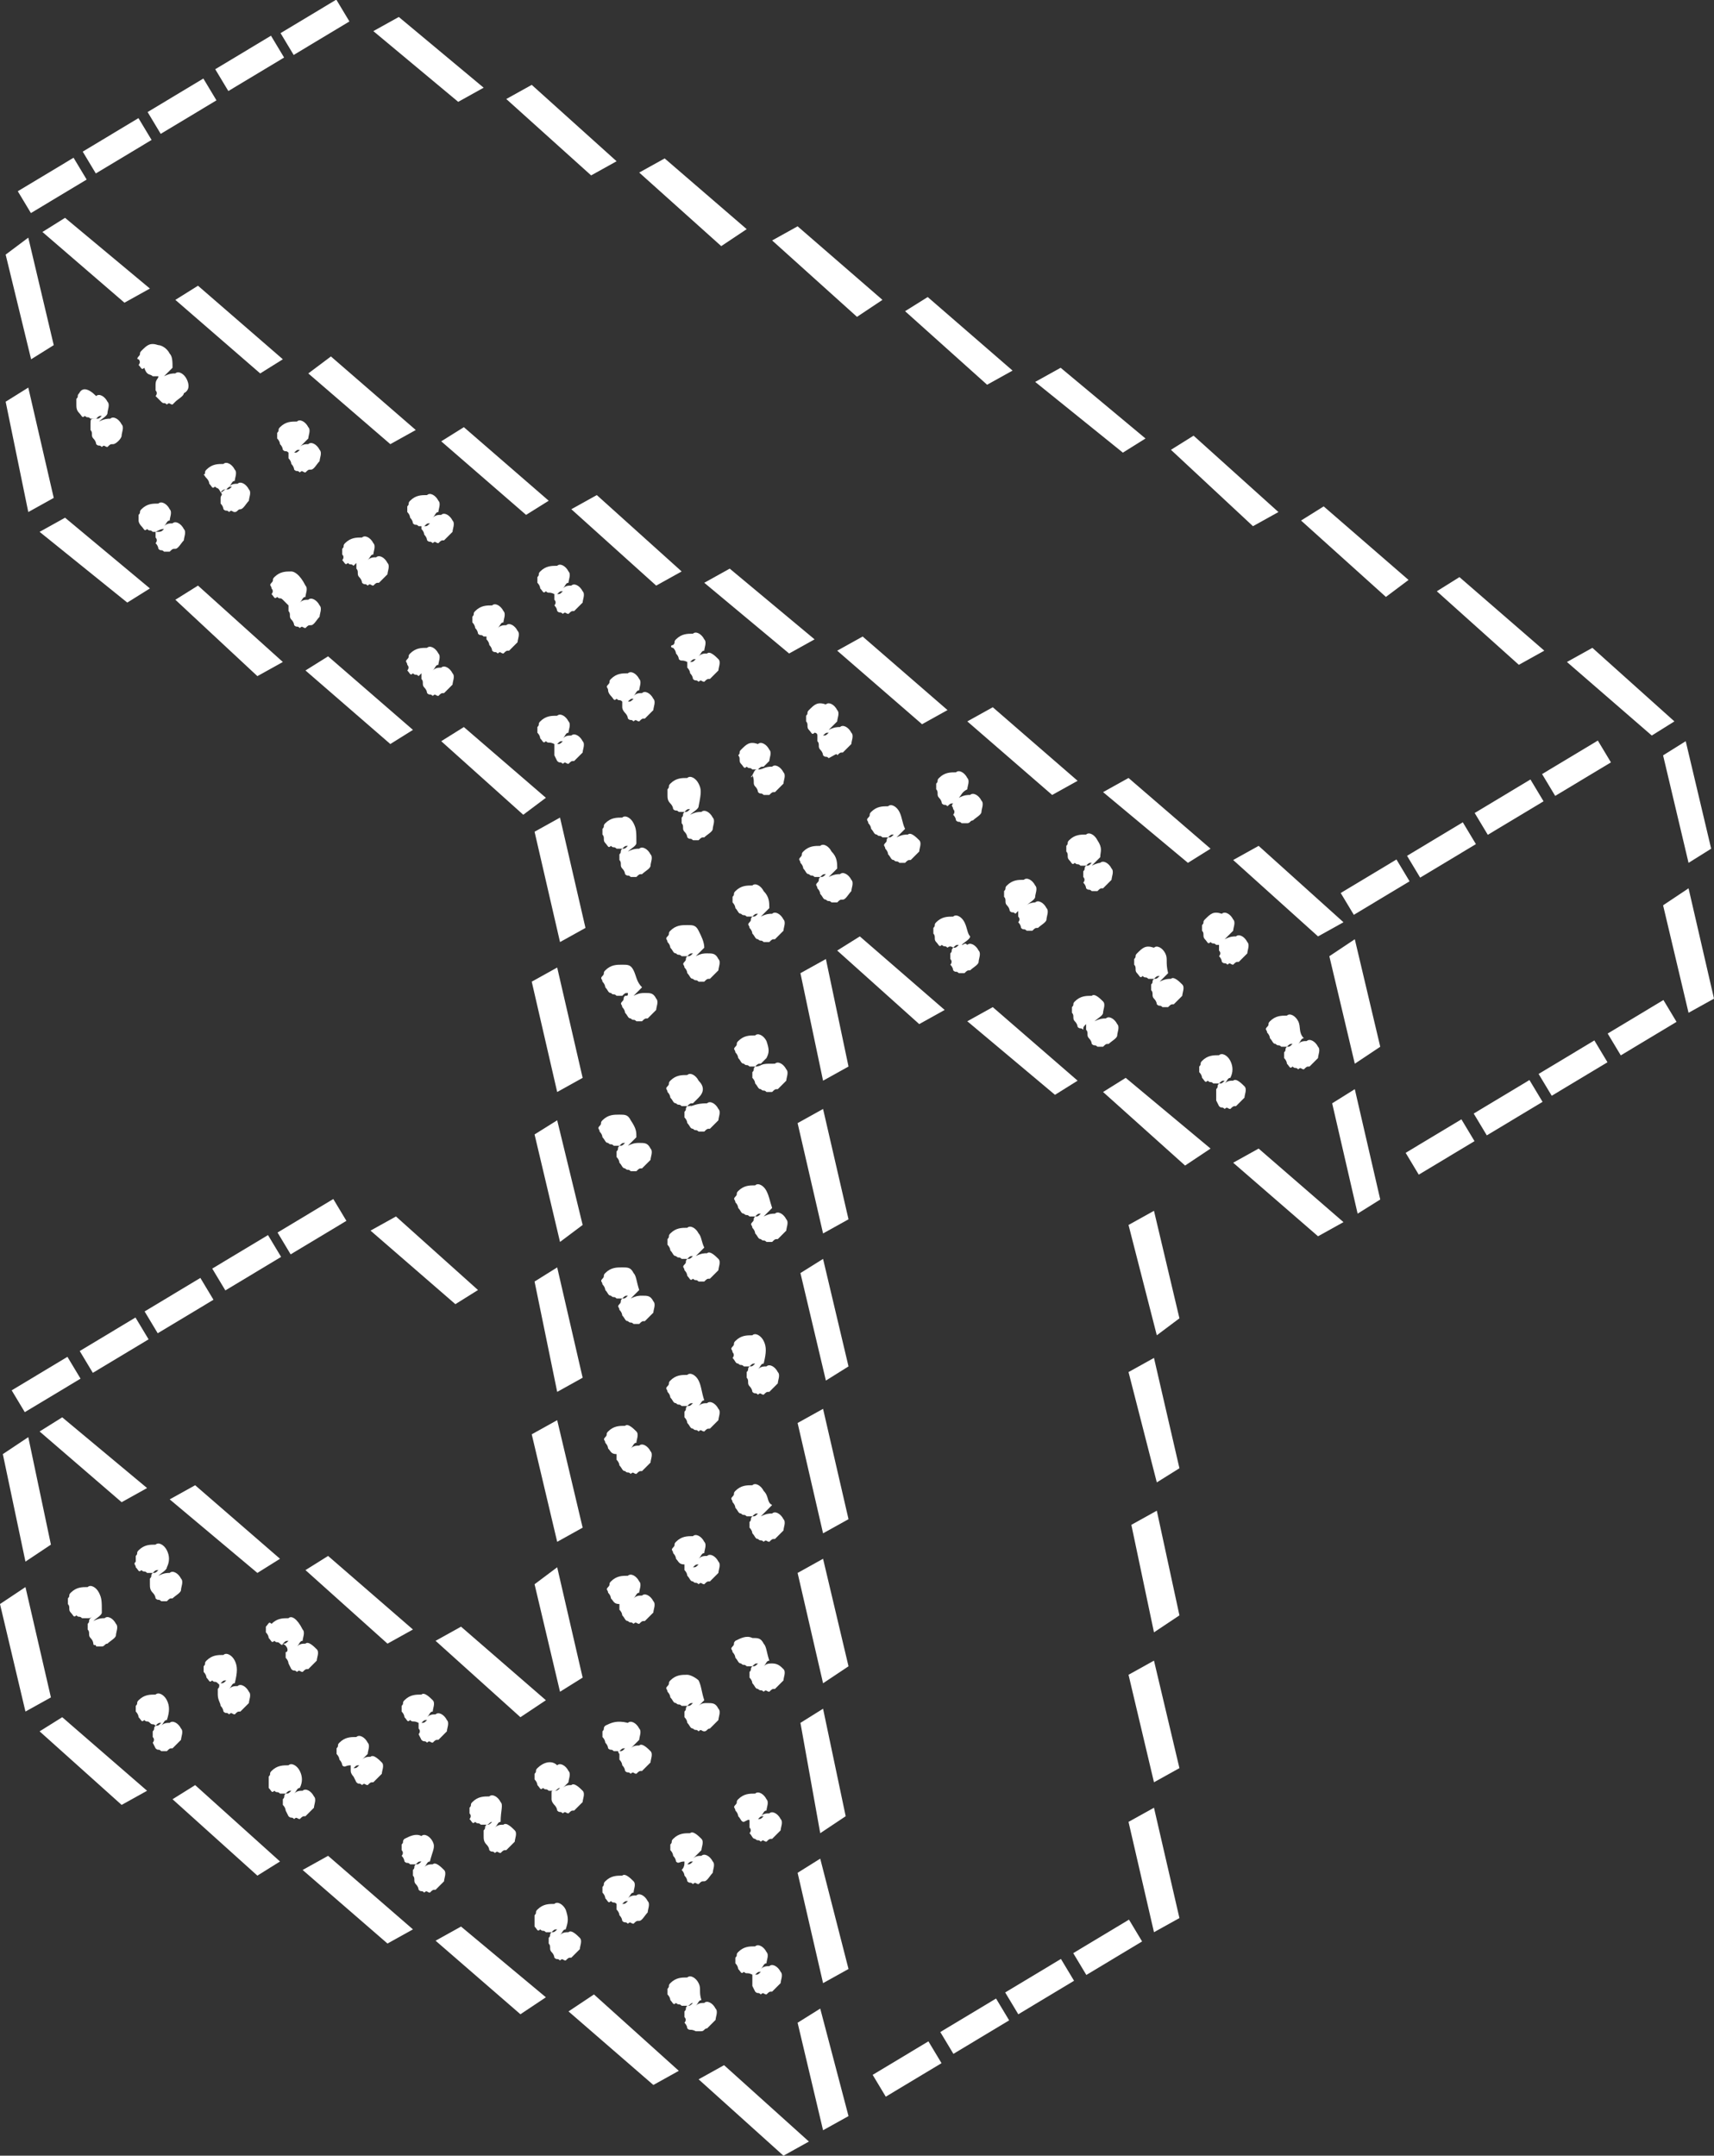 <?xml version="1.0" encoding="utf-8"?>
<!-- Generator: Adobe Illustrator 25.2.0, SVG Export Plug-In . SVG Version: 6.00 Build 0)  -->
<svg version="1.1" id="Ebene_1" xmlns="http://www.w3.org/2000/svg" xmlns:xlink="http://www.w3.org/1999/xlink" x="0px" y="0px"
	 viewBox="0 0 60.6 76.2" style="enable-background:new 0 0 60.6 76.2;" xml:space="preserve" fill="#fff">
<rect x="0" y="0" width="60.6" height="76.2" fill="#333333" stroke="none"/>
<g>
	<polygon points="40.8,68.3 41.7,67.8 40.8,63.9 39.9,64.4 	"/>
	<rect x="38" y="68.4" transform="matrix(0.857 -0.515 0.515 0.857 -29.847 29.991)" width="2.3" height="0.9"/>
	<rect x="35.6" y="69.8" transform="matrix(0.857 -0.515 0.515 0.857 -30.917 28.945)" width="2.3" height="0.9"/>
	<rect x="33.3" y="71.2" transform="matrix(0.857 -0.515 0.515 0.857 -31.961 27.96)" width="2.3" height="0.9"/>
	<rect x="30.9" y="72.7" transform="matrix(0.857 -0.515 0.515 0.857 -33.068 26.952)" width="2.3" height="0.9"/>
	<polygon points="29.1,75.3 30,74.8 29,71 28.2,71.5 	"/>
	<polygon points="24.7,73.5 27.7,76.2 28.6,75.7 25.6,73 	"/>
	<polygon points="40.8,63 41.7,62.5 40.8,58.7 39.9,59.2 	"/>
	<polygon points="30,69.6 29,65.7 28.2,66.2 29.1,70.1 	"/>
	<path d="M26.6,69.8c0,0.1,0,0.1,0,0.2s0,0.2,0,0.2l0.1,0.2c0.1,0.1,0.1,0,0.2,0.1c0.1-0.1,0.1,0,0.2,0c0.1-0.1,0.1-0.1,0.2-0.1
		c0.1-0.1,0.2-0.2,0.3-0.3c0-0.1,0.1-0.3,0-0.4c-0.1-0.2-0.3-0.3-0.4-0.2l0,0c-0.1,0-0.2,0-0.3,0.1c0.1-0.1,0.1-0.2,0.2-0.2
		c0-0.1,0.1-0.3,0-0.4c-0.1-0.2-0.3-0.3-0.4-0.2c-0.2,0-0.4,0-0.6,0.2c-0.1,0.1,0,0.1-0.1,0.2c0,0.1,0,0.1,0,0.2
		c0.1,0.1,0.1,0.2,0.1,0.2c0.1,0.1,0.1,0.2,0.2,0.1C26.4,69.8,26.4,69.7,26.6,69.8c0,0,0,0,0.1,0c0.1-0.1,0.1-0.1,0.2-0.1
		c-0.1,0.1-0.1,0.1-0.2,0.1C26.6,69.6,26.5,69.7,26.6,69.8z M26.7,69.9L26.7,69.9L26.7,69.9L26.7,69.9z M27,70.3L27,70.3L27,70.3
		L27,70.3z"/>
	<path d="M24.7,70.1c-0.1-0.2-0.3-0.3-0.4-0.2c-0.2,0-0.4,0-0.6,0.2c-0.1,0.1,0,0.1-0.1,0.2c0,0.1,0,0.1,0,0.2
		c0.1,0.1,0.1,0.2,0.1,0.2c0.1,0.1,0.1,0.2,0.2,0.1c0.1,0.1,0.1,0,0.2,0.1c0,0,0.1,0,0.2,0s0.1-0.1,0.2-0.1
		c-0.1,0.1-0.1,0.1-0.2,0.1c-0.1,0.1,0,0.1-0.1,0.2c0,0.1,0,0.1,0,0.2c0.1,0.1,0,0.2,0,0.2c0.1,0.1,0.1,0.2,0.1,0.2
		c0.1,0.1,0.1,0,0.3,0.1c0,0,0.1,0,0.2,0s0.1-0.1,0.2-0.1c0.1-0.1,0.2-0.2,0.3-0.3c0-0.1,0.1-0.3,0-0.4c-0.1-0.2-0.3-0.3-0.4-0.2
		l0,0c-0.1,0-0.2,0-0.3,0.1c0.1-0.1,0.1-0.2,0.2-0.2C24.7,70.4,24.8,70.3,24.7,70.1z M24.4,71.3L24.4,71.3L24.4,71.3L24.4,71.3z
		 M23.8,70.2L23.8,70.2L23.8,70.2L23.8,70.2z M24.1,70.7L24.1,70.7L24.1,70.7L24.1,70.7z"/>
	<polygon points="20.1,71.1 23.1,73.7 24,73.2 21,70.5 	"/>
	<polygon points="40.8,57.7 41.7,57.1 40.9,53.4 40,53.9 	"/>
	<polygon points="29.9,64.2 29.1,60.4 28.3,60.9 29,64.8 	"/>
	<path d="M26.5,64.4c0,0.1,0,0.1,0,0.2c0.1,0.1,0,0.2,0,0.2c0.1,0.1,0.1,0.2,0.2,0.2c0.1,0.1,0.1,0,0.2,0.1c0.1-0.1,0.1,0,0.2,0
		c0.1-0.1,0.1-0.1,0.2-0.1c0.1-0.1,0.2-0.2,0.3-0.3c0-0.1,0.1-0.3,0-0.4c-0.1-0.2-0.3-0.3-0.4-0.2l0,0c-0.1,0-0.2,0-0.3,0.1
		C27,64.1,27,64,27.1,64c0-0.1,0.1-0.3,0-0.4c-0.1-0.2-0.3-0.3-0.4-0.2c-0.2,0-0.4,0-0.6,0.2c-0.1,0.1,0,0.1-0.1,0.2s0,0.1,0,0.2
		c0.1,0.1,0.1,0.2,0.1,0.2c0.1,0.1,0.1,0.2,0.2,0.2C26.5,64.3,26.5,64.3,26.5,64.4c0.2,0,0.2,0,0.3-0.1c0.1-0.1,0.1-0.1,0.2-0.1
		c-0.1,0.1-0.1,0.1-0.2,0.1C26.6,64.4,26.6,64.4,26.5,64.4z M26.3,63.9L26.3,63.9L26.3,63.9L26.3,63.9z"/>
	<path d="M24.2,65.8c0,0.1,0,0.2-0.1,0.3c0.1,0.1,0.1,0.2,0.1,0.2c0.1,0.1,0.1,0.2,0.1,0.2c0.1,0.1,0.1,0,0.2,0.1
		c0.1-0.1,0.1,0,0.2,0c0.1-0.1,0.1-0.1,0.2-0.1s0.2-0.2,0.3-0.3c0-0.1,0.1-0.3,0-0.4c-0.1-0.2-0.3-0.3-0.4-0.2l0,0
		c-0.1,0-0.2,0-0.3,0.1c0.1-0.1,0.2-0.2,0.3-0.3c0-0.1,0.1-0.3,0-0.4s-0.3-0.3-0.4-0.2c-0.2,0-0.4,0-0.6,0.2c-0.1,0.1,0,0.1-0.1,0.2
		c0,0.1,0,0.1,0,0.2c0.1,0.1,0.1,0.2,0.1,0.2c0.1,0.1,0.1,0.2,0.1,0.2C24,65.9,24,65.8,24.2,65.8c0,0.1,0,0.1,0.1,0.1
		c0.1-0.1,0.1-0.1,0.2-0.1c-0.1,0.1-0.1,0.1-0.2,0.1C24.3,65.8,24.2,65.8,24.2,65.8z M24,65.3L24,65.3L24,65.3L24,65.3z M24.4,65.9
		L24.4,65.9L24.4,65.9L24.4,65.9z"/>
	<path d="M21.8,67.3c0,0.1,0,0.1,0,0.2c0.1,0.1,0.1,0.2,0.1,0.2c0.1,0.1,0.1,0.2,0.1,0.2c0.1,0.1,0.1,0,0.2,0.1c0.1-0.1,0.1,0,0.2,0
		c0.1-0.1,0.1-0.1,0.2-0.1s0.2-0.2,0.3-0.3c0-0.1,0.1-0.3,0-0.4c-0.1-0.2-0.3-0.3-0.4-0.2l0,0c-0.1,0-0.2,0-0.3,0.1
		c0.1-0.1,0.1-0.2,0.2-0.2c0-0.1,0.1-0.3,0-0.4s-0.3-0.3-0.4-0.2c-0.2,0-0.4,0-0.6,0.2c-0.1,0.1,0,0.1-0.1,0.2c0,0.1,0,0.1,0,0.2
		c0.1,0.1,0.1,0.2,0.1,0.2c0.1,0.1,0.1,0.2,0.2,0.1C21.7,67.3,21.7,67.2,21.8,67.3c0.1,0,0.1,0,0.2,0c0.1-0.1,0.1-0.1,0.2-0.1
		c-0.1,0.1-0.1,0.1-0.2,0.1C21.9,67.2,21.9,67.2,21.8,67.3z M21.6,66.8L21.6,66.8L21.6,66.8L21.6,66.8z"/>
	<path d="M20,67.5c-0.1-0.2-0.3-0.3-0.4-0.2c-0.2,0-0.4,0-0.6,0.2c-0.1,0.1,0,0.1-0.1,0.2c0,0.1,0,0.1,0,0.2s0,0.2,0,0.2
		c0.1,0.1,0.1,0.2,0.2,0.1c0.1,0.1,0.1,0,0.2,0.1c0.1,0,0.1,0,0.2,0c0.1-0.1,0.1-0.1,0.2-0.1c-0.1,0.1-0.1,0.1-0.2,0.1
		c-0.1,0.1,0,0.1-0.1,0.2c0,0.1,0,0.1,0,0.2c0.1,0.1,0,0.2,0.1,0.3c0.1,0.1,0.1,0.2,0.1,0.2c0.1,0.1,0.1,0,0.2,0.1
		c0.1-0.1,0.1,0,0.2,0c0.1-0.1,0.1-0.1,0.2-0.1c0.1-0.1,0.2-0.2,0.3-0.3c0-0.1,0.1-0.3,0-0.4s-0.3-0.3-0.4-0.2l0,0
		c-0.1,0-0.2,0-0.3,0.1c0.1-0.1,0.1-0.2,0.2-0.2C20.1,67.9,20.1,67.8,20,67.5z M19.7,68.8L19.7,68.8L19.7,68.8L19.7,68.8z"/>
	<polygon points="15.4,68.6 18.4,71.2 19.3,70.6 16.3,68.1 	"/>
	<polygon points="40.9,52.4 41.7,51.9 40.8,48 39.9,48.5 	"/>
	<polygon points="29.1,55.1 28.2,55.6 29.1,59.5 30,58.9 	"/>
	<path d="M27,58.1c-0.1-0.2-0.2-0.2-0.4-0.2c-0.2-0.1-0.4,0-0.6,0.1c-0.1,0.1,0,0.1-0.1,0.2s0,0.1,0,0.2c0.1,0.1,0.1,0.2,0.1,0.2
		c0.1,0.1,0.1,0.2,0.2,0.2c0.1,0.1,0.1,0,0.2,0.1c0.1,0,0.1,0,0.2,0c0.1-0.1,0.1-0.1,0.2-0.1c-0.1,0.1-0.1,0.1-0.2,0.1
		c-0.1,0.1,0,0.1-0.1,0.2c0,0.1,0,0.1,0,0.2c0.1,0.1,0.1,0.2,0.1,0.2c0.1,0.1,0.1,0.2,0.2,0.2c0.1,0.1,0.1,0,0.2,0.1
		c0.1-0.1,0.1,0,0.2,0c0.1-0.1,0.1-0.1,0.2-0.1c0.1-0.1,0.2-0.2,0.3-0.3c0-0.1,0.1-0.3,0-0.4s-0.2-0.2-0.4-0.2l0,0
		c-0.1,0-0.2,0-0.3,0.1c0.1-0.1,0.1-0.2,0.2-0.2C27.1,58.4,27.1,58.2,27,58.1z M27,59.7L27,59.7L27,59.7L27,59.7z M26.3,58.6
		L26.3,58.6L26.3,58.6L26.3,58.6z"/>
	<path d="M24.7,59.4c-0.1-0.1-0.3-0.2-0.4-0.2c-0.2,0-0.4,0-0.6,0.2c-0.1,0.1,0,0.1-0.1,0.2s0,0.1,0,0.2c0.1,0.1,0.1,0.2,0.1,0.2
		c0.1,0.1,0.1,0.2,0.2,0.2c0.1,0.1,0.1,0,0.2,0.1c0.1,0,0.1,0,0.2,0c0.1-0.1,0.1-0.1,0.2-0.1c-0.1,0.1-0.1,0.1-0.2,0.1
		c-0.1,0.1,0,0.1-0.1,0.2c0,0.1,0,0.1,0,0.2c0.1,0.1,0.1,0.2,0.1,0.2c0.1,0.1,0.1,0.2,0.2,0.2c0.1,0.1,0.1,0,0.2,0.1
		c0.1-0.1,0.1,0,0.2,0s0.1-0.1,0.2-0.1c0.1-0.1,0.2-0.2,0.3-0.3c0-0.1,0.1-0.3,0-0.4c-0.1-0.2-0.2-0.2-0.4-0.2l0,0
		c-0.1,0-0.2,0-0.3,0.1c0.1-0.1,0.2-0.2,0.2-0.2C24.8,59.8,24.8,59.6,24.7,59.4z M24.5,60.6L24.5,60.6L24.5,60.6L24.5,60.6z
		 M24.7,61.1L24.7,61.1L24.7,61.1L24.7,61.1z M24,60L24,60L24,60L24,60z"/>
	<path d="M21.9,62c0,0.1,0,0.1,0,0.2c0.1,0.1,0.1,0.2,0.1,0.2c0.1,0.1,0.1,0.2,0.1,0.2c0.1,0.1,0.1,0,0.2,0.1c0.1-0.1,0.1,0,0.2,0
		c0.1-0.1,0.1-0.1,0.2-0.1c0.1-0.1,0.2-0.2,0.3-0.3c0-0.1,0.1-0.3,0-0.4s-0.3-0.3-0.4-0.2l0,0c-0.1,0-0.2,0-0.3,0.1
		c0.1-0.1,0.2-0.2,0.3-0.3c0-0.1,0.1-0.3,0-0.4c-0.1-0.2-0.3-0.3-0.4-0.2l0,0c-0.4-0.1-0.6,0-0.8,0.1c-0.1,0.1,0,0.1-0.1,0.2
		c0,0.1,0,0.1,0,0.2c0.1,0.1,0.1,0.2,0.1,0.2c0.1,0.1,0.1,0.2,0.1,0.2c0.1,0.1,0.1,0,0.2,0.1c0.1,0,0.1,0,0.2,0
		c0.1-0.1,0.1-0.1,0.2-0.1c-0.1,0.1-0.1,0.1-0.2,0.1C21.9,61.8,21.8,61.9,21.9,62z M21.9,60.8L21.9,60.8L21.9,60.8L21.9,60.8z
		 M21.6,61.4L21.6,61.4L21.6,61.4L21.6,61.4z M22.1,62.1L22.1,62.1L22.1,62.1L22.1,62.1L22.1,62.1z M22.3,62.5L22.3,62.5L22.3,62.5
		L22.3,62.5z"/>
	<path d="M19.5,63.4c0,0.1,0,0.1,0,0.2s0.1,0.2,0.1,0.2c0.1,0.1,0.1,0.2,0.1,0.2c0.1,0.1,0.1,0,0.2,0.1c0.1-0.1,0.1,0,0.2,0
		c0.1-0.1,0.1-0.1,0.2-0.1c0.1-0.1,0.2-0.2,0.3-0.3c0-0.1,0.1-0.3,0-0.4s-0.3-0.3-0.4-0.2l0,0c-0.1,0-0.2,0-0.3,0.1
		c0.1-0.1,0.2-0.2,0.2-0.2c0-0.1,0.1-0.3,0-0.4c-0.1-0.2-0.3-0.3-0.4-0.2c-0.2-0.2-0.5-0.1-0.7,0.1c-0.1,0.1,0,0.1-0.1,0.2
		c0,0.1,0,0.1,0,0.2C19,63,19,63.1,19,63.1c0.1,0.1,0.1,0.2,0.2,0.1c0.1,0.1,0.1,0,0.2,0.1c0.1,0,0.1,0,0.2,0s0.1-0.1,0.2-0.1
		c-0.1,0.1-0.1,0.1-0.2,0.1C19.5,63.3,19.5,63.3,19.5,63.4z M19.2,62.8L19.2,62.8L19.2,62.8L19.2,62.8z M19.7,63.5L19.7,63.5
		L19.7,63.5L19.7,63.5z M20,63.9L20,63.9L20,63.9L20,63.9z"/>
	<path d="M17.7,63.7c-0.1-0.2-0.3-0.3-0.4-0.2c-0.2,0-0.4,0-0.6,0.2c-0.1,0.1,0,0.1-0.1,0.2c0,0.1,0,0.1,0,0.2c0.1,0.1,0,0.2,0,0.2
		c0.1,0.1,0.1,0.2,0.2,0.1c0.1,0.1,0.1,0,0.2,0.1c0.1,0,0.1,0,0.2,0s0.1-0.1,0.2-0.1c-0.1,0.1-0.1,0.1-0.2,0.1
		c-0.1,0.1,0,0.1-0.1,0.2c0,0.1,0,0.1,0,0.2s0,0.2,0.1,0.3c0.1,0.1,0.1,0.2,0.1,0.2c0.1,0.1,0.1,0,0.2,0.1c0.1-0.1,0.1,0,0.2,0
		c0.1-0.1,0.1-0.1,0.2-0.1c0.1-0.1,0.2-0.2,0.3-0.3c0-0.1,0.1-0.3,0-0.4s-0.3-0.3-0.4-0.2l0,0c-0.1,0-0.2,0-0.3,0.1
		c0.1-0.1,0.1-0.2,0.2-0.2C17.7,64,17.8,63.8,17.7,63.7z M17.3,64.9L17.3,64.9L17.3,64.9L17.3,64.9z M17.6,65.3L17.6,65.3L17.6,65.3
		L17.6,65.3z"/>
	<path d="M15.3,65.1c-0.1-0.2-0.3-0.3-0.4-0.2l0,0c-0.2-0.1-0.4,0-0.6,0.1c-0.1,0.1,0,0.1-0.1,0.2c0,0.1,0,0.1,0,0.2
		c0.1,0.1,0,0.2,0,0.2c0.1,0.1,0.1,0.2,0.1,0.2c0.1,0.1,0.1,0,0.2,0.1c0.1,0,0.1,0,0.2,0c0.1-0.1,0.1-0.1,0.2-0.1
		c-0.1,0.1-0.1,0.1-0.2,0.1c-0.1,0.1,0,0.1-0.1,0.2c0,0.1,0,0.1,0,0.2c0.1,0.1,0,0.2,0.1,0.3c0.1,0.1,0.1,0.2,0.1,0.2
		c0.1,0.1,0.1,0,0.2,0.1c0.1-0.1,0.1,0,0.2,0c0.1-0.1,0.1-0.1,0.2-0.1c0.1-0.1,0.2-0.2,0.3-0.3c0-0.1,0.1-0.3,0-0.4
		s-0.3-0.3-0.4-0.2l0,0c-0.1,0-0.2,0-0.3,0.1c0.1-0.1,0.1-0.2,0.2-0.2C15.3,65.4,15.4,65.3,15.3,65.1z M15,66.3L15,66.3L15,66.3
		L15,66.3z M15.3,66.7L15.3,66.7L15.3,66.7L15.3,66.7z M14.8,65L14.8,65L14.8,65L14.8,65z"/>
	<polygon points="10.7,66.1 13.7,68.7 14.6,68.2 11.6,65.6 	"/>
	<polygon points="59.7,35.8 60.6,35.3 59.7,31.4 58.8,32 	"/>
	<rect x="56.9" y="35.9" transform="matrix(0.857 -0.515 0.515 0.857 -10.411 35.071)" width="2.3" height="0.9"/>
	<rect x="54.5" y="37.3" transform="matrix(0.857 -0.515 0.515 0.857 -11.517 34.063)" width="2.3" height="0.9"/>
	<rect x="52.2" y="38.7" transform="matrix(0.857 -0.515 0.515 0.857 -12.562 33.079)" width="2.3" height="0.9"/>
	<rect x="49.8" y="40.1" transform="matrix(0.857 -0.515 0.515 0.857 -13.632 32.032)" width="2.3" height="0.9"/>
	<polygon points="48,42.9 48.8,42.4 47.9,38.5 47.1,39 	"/>
	<polygon points="43.6,41.1 46.6,43.7 47.5,43.2 44.5,40.6 	"/>
	<polygon points="40.9,47.2 41.7,46.6 40.8,42.8 39.9,43.3 	"/>
	<polygon points="30,53.7 29.1,49.8 28.2,50.3 29.1,54.2 	"/>
	<path d="M27,52.7c-0.1-0.2-0.3-0.3-0.4-0.2c-0.2,0-0.4,0-0.6,0.2c-0.1,0.1,0,0.1-0.1,0.2c-0.1,0.1,0,0.1,0,0.2
		c0.1,0.1,0.1,0.2,0.1,0.2c0.1,0.1,0.1,0.2,0.2,0.2c0.1,0.1,0.1,0,0.2,0.1c0.1,0,0.1,0,0.2,0c0.1-0.1,0.1-0.1,0.2-0.1
		c-0.1,0.1-0.1,0.1-0.2,0.1c-0.1,0.1,0,0.1-0.1,0.2c0,0.1,0,0.1,0,0.2c0.1,0.1,0.1,0.2,0.1,0.2c0.1,0.1,0.1,0.2,0.2,0.2
		c0.1,0.1,0.1,0,0.2,0.1c0.1-0.1,0.1,0,0.2,0c0.1-0.1,0.1-0.1,0.2-0.1c0.1-0.1,0.2-0.2,0.3-0.3c0-0.1,0.1-0.3,0-0.4
		c-0.1-0.2-0.3-0.3-0.4-0.2l0,0c-0.1,0-0.2,0-0.4,0.1c0.2-0.2,0.4-0.4,0.4-0.4C27.1,53.1,27.2,52.9,27,52.7z M26.8,53.9L26.8,53.9
		L26.8,53.9L26.8,53.9z M27.1,53.7L27.1,53.7L27.1,53.7L27.1,53.7z M26.4,53.3L26.4,53.3L26.4,53.3L26.4,53.3z"/>
	<path d="M24.2,55.3c0,0.1,0,0.1,0,0.2c0.1,0.1,0.1,0.2,0.1,0.2c0.1,0.1,0.1,0.2,0.2,0.2c0.1,0.1,0.1,0,0.2,0.1c0.1-0.1,0.1,0,0.2,0
		c0.1-0.1,0.1-0.1,0.2-0.1c0.1-0.1,0.2-0.2,0.3-0.3c0-0.1,0.1-0.3,0-0.4C25.3,55,25.1,54.9,25,55l0,0c-0.1,0-0.2,0-0.3,0.1
		c0.1-0.1,0.1-0.2,0.2-0.2c0-0.1,0.1-0.3,0-0.4c-0.1-0.2-0.3-0.3-0.4-0.2c-0.2,0-0.4,0-0.6,0.2c-0.1,0.1,0,0.1-0.1,0.2
		c-0.1,0.1,0,0.1,0,0.2c0.1,0.1,0.1,0.2,0.1,0.2C24,55.2,24,55.3,24.2,55.3c0,0.1,0,0,0.1,0.1c0.1,0,0.1,0,0.2,0
		c0.1-0.1,0.1-0.1,0.2-0.1c-0.1,0.1-0.1,0.1-0.2,0.1C24.3,55.1,24.2,55.2,24.2,55.3z M24,54.8L24,54.8L24,54.8L24,54.8z"/>
	<path d="M21.9,56.7c0,0.1,0,0.1,0,0.2C22,57,22,57.1,22,57.1c0.1,0.1,0.1,0.2,0.2,0.2c0.1,0.1,0.1,0,0.2,0.1c0.1-0.1,0.1,0,0.2,0
		c0.1-0.1,0.1-0.1,0.2-0.1c0.1-0.1,0.2-0.2,0.3-0.3c0-0.1,0.1-0.3,0-0.4c-0.1-0.2-0.3-0.3-0.4-0.2l0,0c-0.1,0-0.2,0-0.3,0.1
		c0.1-0.1,0.1-0.2,0.2-0.2c0-0.1,0.1-0.3,0-0.4c-0.1-0.2-0.3-0.3-0.4-0.2c-0.2,0-0.4,0-0.6,0.2c-0.1,0.1,0,0.1-0.1,0.2
		c-0.1,0.1,0,0.1,0,0.2c0.1,0.1,0.1,0.2,0.1,0.2C21.7,56.6,21.7,56.7,21.9,56.7c0,0.1,0,0,0.1,0.1c0.1,0,0.1,0,0.2,0
		c0.1-0.1,0.1-0.1,0.2-0.1c-0.1-0.2-0.1-0.2-0.1-0.1C21.9,56.6,21.9,56.6,21.9,56.7z M21.6,56.1L21.6,56.1L21.6,56.1L21.6,56.1z"/>
	<polygon points="19.8,59.8 20.6,59.3 19.7,55.4 18.9,56 	"/>
	<polygon points="16.3,57.5 15.4,58 18.4,60.7 19.3,60.1 	"/>
	<path d="M14.8,60.9c0,0.1,0,0.1,0,0.2c0.1,0.1,0,0.2,0,0.2l0.1,0.2c0.1,0.1,0.1,0,0.2,0.1c0.1-0.1,0.1,0,0.2,0
		c0.1-0.1,0.1-0.1,0.2-0.1c0.1-0.1,0.2-0.2,0.3-0.3c0-0.1,0.1-0.3,0-0.4c-0.1-0.2-0.3-0.3-0.4-0.2l0,0c-0.1,0-0.2,0-0.3,0.1
		c0.1-0.1,0.1-0.2,0.2-0.2c0-0.1,0.1-0.3,0-0.4s-0.3-0.3-0.4-0.2c-0.2,0-0.4,0-0.6,0.2c-0.1,0.1,0,0.1-0.1,0.2c0,0.1,0,0.1,0,0.2
		c0.1,0.1,0.1,0.2,0.1,0.2c0.1,0.1,0.1,0.2,0.2,0.1C14.6,60.9,14.6,60.8,14.8,60.9c0,0,0,0,0.1,0c0.1-0.1,0.1-0.1,0.2-0.1
		c-0.1,0.1-0.1,0.1-0.2,0.1C14.9,60.8,14.8,60.8,14.8,60.9z M14.6,60.4L14.6,60.4L14.6,60.4L14.6,60.4z"/>
	<path d="M12.4,62.4c0,0.1,0,0.1,0,0.2s0.1,0.2,0.1,0.2l0.1,0.2c0.1,0.1,0.1,0,0.2,0.1c0.1-0.1,0.1,0,0.2,0c0.1-0.1,0.1-0.1,0.2-0.1
		c0.1-0.1,0.2-0.2,0.3-0.3c0-0.1,0.1-0.3,0-0.4s-0.3-0.3-0.4-0.2l0,0c-0.1,0-0.2,0-0.3,0.1C12.9,62.1,13,62,13,62
		c0-0.1,0.1-0.3,0-0.4c-0.1-0.2-0.3-0.3-0.4-0.2c-0.2,0-0.4,0-0.6,0.2c-0.1,0.1,0,0.1-0.1,0.2c0,0.1,0,0.1,0,0.2
		c0.1,0.1,0.1,0.2,0.1,0.2c0.1,0.1,0.1,0.2,0.1,0.2C12.2,62.5,12.2,62.4,12.4,62.4c0,0.1,0,0.1,0.1,0.1c0.1-0.1,0.1-0.1,0.2-0.1
		c-0.1,0.1-0.1,0.1-0.2,0.1C12.6,62.2,12.5,62.2,12.4,62.4z M12.2,61.8L12.2,61.8L12.2,61.8L12.2,61.8z M12.7,62.4L12.7,62.4
		L12.7,62.4L12.7,62.4z"/>
	<path d="M10.6,62.6c-0.1-0.2-0.3-0.3-0.4-0.2c-0.2,0-0.4,0-0.6,0.2c-0.1,0.1,0,0.1-0.1,0.2c0,0.1,0,0.1,0,0.2s0,0.2,0,0.2
		c0.1,0.1,0.1,0.2,0.2,0.1c0.1,0.1,0.1,0,0.2,0.1c0.1,0,0.1,0,0.2,0c0.1-0.1,0.1-0.1,0.2-0.1c-0.1,0.1-0.1,0.1-0.2,0.1
		c-0.1,0.1,0,0.1-0.1,0.2c0,0.1,0,0.1,0,0.2c0.1,0.1,0.1,0.2,0.1,0.2l0.1,0.2c0.1,0.1,0.1,0,0.2,0.1c0.1-0.1,0.1,0,0.2,0
		c0.1-0.1,0.1-0.1,0.2-0.1c0.1-0.1,0.2-0.2,0.3-0.3c0-0.1,0.1-0.3,0-0.4c-0.1-0.2-0.3-0.3-0.4-0.2l0,0c-0.1,0-0.2,0-0.3,0.1
		c0.1-0.1,0.1-0.2,0.2-0.2C10.7,63,10.7,62.8,10.6,62.6z M9.9,63.2L9.9,63.2L9.9,63.2L9.9,63.2z"/>
	<polygon points="6.1,63.6 9.1,66.3 9.9,65.8 6.9,63.1 	"/>
	<polygon points="59.7,30.5 60.5,30 59.6,26.2 58.8,26.7 	"/>
	<polygon points="47.9,33.2 47,33.8 47.9,37.6 48.8,37 	"/>
	<path d="M45.9,36.1c-0.1-0.2-0.3-0.3-0.4-0.2c-0.2,0-0.4,0-0.6,0.2c-0.1,0.1,0,0.1-0.1,0.2c-0.1,0.1,0,0.1,0,0.2
		c0.1,0.1,0.1,0.2,0.1,0.2c0.1,0.1,0.1,0.2,0.2,0.2c0.1,0.1,0.1,0,0.2,0.1c0.1,0,0.1,0,0.2,0c0.1-0.1,0.1-0.1,0.2-0.1
		C45.6,37,45.6,37,45.5,37c-0.1,0.1,0,0.1-0.1,0.2c0,0.1,0,0.1,0,0.2c0.1,0.1,0.1,0.2,0.1,0.2c0.1,0.1,0.1,0.2,0.2,0.1
		c0.1,0.1,0.1,0,0.2,0.1c0.1-0.1,0.1,0,0.2,0c0.1-0.1,0.1-0.1,0.2-0.1c0.1-0.1,0.2-0.2,0.3-0.3c0-0.1,0.1-0.3,0-0.4
		c-0.1-0.2-0.3-0.3-0.4-0.2l0,0c-0.1,0-0.2,0-0.3,0.1c0.1-0.1,0.1-0.2,0.2-0.2C45.9,36.5,46,36.3,45.9,36.1z M45.2,36.7L45.2,36.7
		L45.2,36.7L45.2,36.7z"/>
	<path d="M43.5,37.5c-0.1-0.2-0.3-0.3-0.4-0.2c-0.2,0-0.4,0-0.6,0.2c-0.1,0.1,0,0.1-0.1,0.2c0,0.1,0,0.1,0,0.2
		c0.1,0.1,0.1,0.2,0.1,0.2c0.1,0.1,0.1,0.2,0.2,0.1c0.1,0.1,0.1,0,0.2,0.1c0.1,0,0.1,0,0.2,0c0.1-0.1,0.1-0.1,0.2-0.1
		c-0.1,0.1-0.1,0.1-0.2,0.1c-0.1,0.1,0,0.1-0.1,0.2c0,0.1,0,0.1,0,0.2s0,0.2,0,0.2l0.1,0.2c0.1,0.1,0.1,0,0.2,0.1
		c0.1-0.1,0.1,0,0.2,0c0.1-0.1,0.1-0.1,0.2-0.1c0.1-0.1,0.2-0.2,0.3-0.3c0-0.1,0.1-0.3,0-0.4s-0.3-0.3-0.4-0.2l0,0
		c-0.1,0-0.2,0-0.3,0.1c0.1-0.1,0.1-0.2,0.2-0.2C43.6,37.9,43.6,37.7,43.5,37.5z M42.8,38.2L42.8,38.2L42.8,38.2L42.8,38.2z"/>
	<polygon points="39,38.6 41.9,41.2 42.8,40.6 39.8,38.1 	"/>
	<polygon points="30,48.3 29.1,44.5 28.3,45 29.2,48.8 	"/>
	<path d="M27,47.4c-0.1-0.2-0.3-0.3-0.4-0.2l0,0c-0.2,0-0.4,0-0.6,0.2c-0.1,0.1,0,0.1-0.1,0.2c-0.1,0.1,0,0.1,0,0.2
		c0.1,0.1,0,0.2,0,0.2c0.1,0.1,0.1,0.2,0.2,0.2c0.1,0.1,0.1,0,0.2,0.1c0.1,0,0.1,0,0.2,0c0.1-0.1,0.1-0.1,0.2-0.1
		c-0.1,0.1-0.1,0.1-0.2,0.1c-0.1,0.1,0,0.1-0.1,0.2c0,0.1,0,0.1,0,0.2c0.1,0.1,0,0.2,0.1,0.3s0.1,0.2,0.1,0.2c0.1,0.1,0.1,0,0.2,0.1
		c0.1-0.1,0.1,0,0.2,0c0.1-0.1,0.1-0.1,0.2-0.1c0.1-0.1,0.2-0.2,0.3-0.3c0-0.1,0.1-0.3,0-0.4c-0.1-0.2-0.3-0.3-0.4-0.2l0,0
		c-0.1,0-0.2,0-0.3,0.1c0.1-0.1,0.1-0.2,0.2-0.2C27.1,47.8,27.1,47.6,27,47.4z"/>
	<path d="M24.7,48.8c-0.1-0.2-0.3-0.3-0.4-0.2c-0.2,0-0.4,0-0.6,0.2c-0.1,0.1,0,0.1-0.1,0.2c-0.1,0.1,0,0.1,0,0.2
		c0.1,0.1,0.1,0.2,0.1,0.2c0.1,0.1,0.1,0.2,0.2,0.2c0.1,0.1,0.1,0,0.2,0.1c0.1,0,0.1,0,0.2,0c0.1-0.1,0.1-0.1,0.2-0.1
		c-0.1,0.1-0.1,0.1-0.2,0.1c-0.1,0.1,0,0.1-0.1,0.2c0,0.1,0,0.1,0,0.2c0.1,0.1,0.1,0.2,0.1,0.2c0.1,0.1,0.1,0.2,0.2,0.2
		c0.1,0.1,0.1,0,0.2,0.1c0.1-0.1,0.1,0,0.2,0c0.1-0.1,0.1-0.1,0.2-0.1c0.1-0.1,0.2-0.2,0.3-0.3c0-0.1,0.1-0.3,0-0.4
		c-0.1-0.2-0.3-0.3-0.4-0.2l0,0c-0.1,0-0.2,0-0.3,0.1c0.1-0.1,0.1-0.2,0.2-0.2C24.8,49.2,24.8,49,24.7,48.8z M24.5,50L24.5,50
		L24.5,50L24.5,50z M24.8,49.8L24.8,49.8L24.8,49.8L24.8,49.8z M24,49.5L24,49.5L24,49.5L24,49.5z"/>
	<path d="M21.8,51.4c0,0.1,0,0.1,0,0.2c0.1,0.1,0.1,0.2,0.1,0.2C22,51.9,22,52,22.1,52c0.1,0.1,0.1,0,0.2,0.1c0.1-0.1,0.1,0,0.2,0
		c0.1-0.1,0.1-0.1,0.2-0.1c0.1-0.1,0.2-0.2,0.3-0.3c0-0.1,0.1-0.3,0-0.4c-0.1-0.2-0.3-0.3-0.4-0.2l0,0c-0.1,0-0.2,0-0.3,0.1
		c0.1-0.1,0.1-0.2,0.2-0.2c0-0.1,0.1-0.3,0-0.4s-0.3-0.3-0.4-0.2c-0.2,0-0.4,0-0.6,0.2c-0.1,0.1,0,0.1-0.1,0.2c-0.1,0.1,0,0.1,0,0.2
		c0.1,0.1,0.1,0.2,0.1,0.2C21.6,51.3,21.6,51.4,21.8,51.4c0,0.1,0,0,0.1,0.1c0.1,0,0.1,0,0.2,0c0.2-0.3,0.2-0.3,0.3-0.3
		c-0.1,0-0.1,0-0.2,0.1C21.9,51.2,21.9,51.3,21.8,51.4z M21.6,50.9L21.6,50.9L21.6,50.9L21.6,50.9z"/>
	<polygon points="19.7,50.2 18.8,50.7 19.7,54.5 20.6,54 	"/>
	<polygon points="11.6,55 10.8,55.5 13.7,58.1 14.6,57.6 	"/>
	<path d="M10.1,58.4c0,0.1,0,0.1,0,0.2c0.1,0.1,0.1,0.2,0.1,0.2l0.1,0.2c0.1,0.1,0.1,0,0.2,0.1c0.1-0.1,0.1,0,0.2,0
		c0.1-0.1,0.1-0.1,0.2-0.1c0.1-0.1,0.2-0.2,0.3-0.3c0-0.1,0.1-0.3,0-0.4s-0.3-0.3-0.4-0.2l0,0c-0.1,0-0.2,0-0.3,0.1
		c0.1-0.1,0.1-0.2,0.2-0.2c0-0.1,0.1-0.3,0-0.4c-0.2-0.4-0.4-0.5-0.5-0.4c-0.2,0-0.4,0-0.6,0.2c-0.1-0.1-0.1,0-0.2,0.1
		c0,0.1,0,0.1,0,0.2c0.1,0.1,0.1,0.2,0.1,0.2C9.6,58,9.6,58.1,9.7,58c0.1,0.1,0.1,0,0.2,0.1c0.1,0.1,0.1,0,0.1,0
		c0.1-0.1,0.1-0.1,0.2-0.1c-0.1,0.1-0.1,0.1-0.2,0.1C10.2,58.2,10.2,58.4,10.1,58.4z M9.8,57.6L9.8,57.6L9.8,57.6L9.8,57.6z M9.9,58
		L9.9,58L9.9,58L9.9,58z M10.3,58.5L10.3,58.5L10.3,58.5L10.3,58.5z"/>
	<path d="M8.3,58.7c-0.1-0.2-0.3-0.3-0.4-0.2c-0.2,0-0.4,0-0.6,0.2c-0.1,0.1,0,0.1-0.1,0.2c0,0.1,0,0.1,0,0.2
		c0.1,0.1,0.1,0.2,0.1,0.2c0.1,0.1,0.1,0.2,0.2,0.1c0.1,0.1,0.1,0,0.2,0.1c0.1,0.1,0.1,0.1,0.1,0c0.1-0.1,0.1-0.1,0.2-0.1
		c-0.1,0.1-0.1,0.1-0.2,0.1c-0.1,0.1,0,0.1-0.1,0.2c0,0.1,0,0.1,0,0.2c0,0.2,0.1,0.3,0.1,0.4c0.1,0.1,0.1,0.2,0.1,0.2
		c0.1,0.1,0.1,0,0.2,0.1c0.1-0.1,0.1,0,0.2,0c0.1-0.1,0.1-0.1,0.2-0.1c0.1-0.1,0.2-0.2,0.3-0.3c0-0.1,0.1-0.3,0-0.4
		c-0.1-0.2-0.3-0.3-0.4-0.2l0,0c-0.1,0-0.2,0-0.3,0.1c0.1-0.1,0.1-0.2,0.2-0.2C8.4,59.1,8.4,58.9,8.3,58.7z M7.6,59.3L7.6,59.3
		L7.6,59.3L7.6,59.3z"/>
	<path d="M5.9,60.1c-0.1-0.2-0.3-0.3-0.4-0.2c-0.2,0-0.4,0-0.6,0.2c-0.1,0.1,0,0.1-0.1,0.2c0,0.1,0,0.1,0,0.2
		c0.1,0.1,0.1,0.2,0.1,0.2C5,60.8,5,60.9,5.1,60.8c0.1,0.1,0.1,0,0.2,0.1c0.1,0.1,0.1,0,0.2,0.1c0.1-0.1,0.1-0.1,0.2-0.1
		C5.6,61,5.6,61,5.5,61c-0.1,0.1,0,0.1-0.1,0.2c0,0.1,0,0.1,0,0.2c0.1,0.1,0,0.2,0,0.2l0.1,0.2c0.1,0.1,0.1,0,0.2,0.1
		c0,0,0.1,0,0.2,0C6,61.8,6,61.8,6.1,61.8c0.1-0.1,0.2-0.2,0.3-0.3c0-0.1,0.1-0.3,0-0.4c-0.1-0.2-0.3-0.3-0.4-0.2l0,0
		c-0.1,0-0.2,0-0.3,0.1c0.1-0.1,0.1-0.2,0.2-0.2C6,60.5,6,60.3,5.9,60.1z M5.6,61.3L5.6,61.3L5.6,61.3L5.6,61.3z M5.1,60.4L5.1,60.4
		L5.1,60.4L5.1,60.4z M5.2,60.8L5.2,60.8L5.2,60.8L5.2,60.8z"/>
	<polygon points="1.4,61.2 4.3,63.8 5.2,63.3 2.2,60.7 	"/>
	<polygon points="59.2,25.5 56.3,22.9 55.4,23.4 58.4,26 	"/>
	<rect x="54.6" y="26.7" transform="matrix(0.857 -0.515 0.515 0.857 -6.021 32.599)" width="2.3" height="0.9"/>
	<rect x="52.2" y="28.1" transform="matrix(0.857 -0.515 0.515 0.857 -7.068 31.539)" width="2.3" height="0.9"/>
	<rect x="49.8" y="29.6" transform="matrix(0.857 -0.515 0.515 0.857 -8.175 30.531)" width="2.3" height="0.9"/>
	<rect x="47.5" y="30.9" transform="matrix(0.857 -0.515 0.515 0.857 -9.219 29.547)" width="2.3" height="0.9"/>
	<polygon points="47.5,32.6 44.5,29.9 43.6,30.4 46.6,33.1 	"/>
	<path d="M43.1,33.4c0,0.1,0,0.1,0,0.2c0.1,0.1,0,0.2,0,0.2c0.1,0.1,0.1,0.2,0.1,0.2c0.1,0.1,0.1,0,0.2,0.1c0.1-0.1,0.1,0,0.2,0
		c0.1-0.1,0.1-0.1,0.2-0.1c0.1-0.1,0.2-0.2,0.3-0.3c0-0.1,0.1-0.3,0-0.4c-0.1-0.2-0.3-0.3-0.4-0.2l0,0c-0.1,0-0.2,0-0.4,0.1
		c0.1-0.1,0.2-0.2,0.3-0.3c0-0.1,0.1-0.3,0-0.4c-0.1-0.2-0.3-0.3-0.4-0.2l0,0c-0.3-0.1-0.4,0-0.6,0.2c-0.1,0.1,0,0.1-0.1,0.2
		c0,0.1,0,0.1,0,0.2c0.1,0.1,0,0.2,0.1,0.3s0.1,0.2,0.2,0.1c0.1,0.1,0.1,0,0.2,0.1C43.1,33.4,43.1,33.4,43.1,33.4
		c0.2-0.1,0.2-0.1,0.3-0.2C43.2,33.3,43.2,33.3,43.1,33.4C43.1,33.2,43,33.3,43.1,33.4z M43.1,32.2L43.1,32.2L43.1,32.2L43.1,32.2z
		 M42.6,32.4L42.6,32.4L42.6,32.4L42.6,32.4z M43.3,33.5L43.3,33.5L43.3,33.5L43.3,33.5z"/>
	<path d="M41.2,33.7c-0.1-0.2-0.3-0.3-0.4-0.2l0,0c-0.3-0.1-0.4,0-0.6,0.2c-0.1,0.1,0,0.1-0.1,0.2c0,0.1,0,0.1,0,0.2
		c0.1,0.1,0,0.2,0.1,0.3s0.1,0.2,0.2,0.1c0.1,0.1,0.1,0,0.2,0.1c0,0,0.1,0,0.2,0c0.1-0.1,0.1-0.1,0.2-0.1c-0.1,0.1-0.1,0.1-0.2,0.1
		c-0.1,0.1,0,0.1-0.1,0.2c0,0.1,0,0.1,0,0.2c0.1,0.1,0,0.2,0.1,0.3s0.1,0.2,0.1,0.2c0.1,0.1,0.1,0,0.2,0.1c0.1,0,0.1,0,0.2,0
		c0.1-0.1,0.1-0.1,0.2-0.1c0.1-0.1,0.2-0.2,0.3-0.3c0-0.1,0.1-0.3,0-0.4s-0.3-0.3-0.4-0.2l0,0c-0.1,0-0.2,0-0.4,0.1
		c0.1-0.1,0.2-0.2,0.3-0.3C41.2,34,41.3,33.9,41.2,33.7z M40.9,34.9L40.9,34.9L40.9,34.9L40.9,34.9z M40.8,33.6L40.8,33.6L40.8,33.6
		L40.8,33.6z M40.3,33.8L40.3,33.8L40.3,33.8L40.3,33.8z"/>
	<path d="M38.4,36.2c0,0.1,0,0.1,0,0.2c0.1,0.1,0,0.2,0.1,0.3s0.1,0.2,0.1,0.2c0.1,0.1,0.1,0,0.2,0.1c0.1,0,0.1,0,0.2,0
		c0.1-0.1,0.1-0.1,0.2-0.1c0.1-0.1,0.3-0.2,0.3-0.3s0.1-0.3,0-0.4c-0.1-0.2-0.3-0.3-0.4-0.2l0,0c-0.1,0-0.2,0-0.4,0.1
		c0.1-0.1,0.3-0.2,0.3-0.3s0.1-0.3,0-0.4s-0.3-0.3-0.4-0.2l0,0c-0.2,0-0.4,0-0.6,0.2c-0.1,0.1,0,0.1-0.1,0.2c0,0.1,0,0.1,0,0.2
		c0.1,0.1,0,0.2,0.1,0.3s0.1,0.2,0.1,0.2c0.1,0.1,0.1,0,0.2,0.1C38.3,36.3,38.3,36.3,38.4,36.2c0.1,0,0.1,0,0.2,0
		C38.5,36.2,38.5,36.2,38.4,36.2C38.4,36,38.3,36.1,38.4,36.2z M38.5,36.3L38.5,36.3L38.5,36.3L38.5,36.3z"/>
	<polygon points="34.2,36.1 37.3,38.7 38.1,38.2 35.1,35.6 	"/>
	<polygon points="29.1,43.6 30,43.1 29.1,39.2 28.2,39.7 	"/>
	<path d="M27.1,42.1c-0.1-0.2-0.3-0.3-0.4-0.2c-0.2,0-0.4,0-0.6,0.2c-0.1,0.1,0,0.1-0.1,0.2c-0.1,0.1,0,0.1,0,0.2
		c0.1,0.1,0.1,0.2,0.1,0.2c0.1,0.1,0.1,0.2,0.2,0.2c0.1,0.1,0.1,0,0.2,0.1c0.1,0,0.1,0,0.2,0c0.1-0.1,0.1-0.1,0.2-0.1
		C26.8,43,26.8,43,26.7,43c-0.1,0.1,0,0.1-0.1,0.2c-0.1,0.1,0,0.1,0,0.2c0.1,0.1,0.1,0.2,0.1,0.2c0.1,0.1,0.1,0.2,0.2,0.2
		c0.1,0.1,0.1,0,0.2,0.1c0.1,0,0.1,0,0.2,0c0.1-0.1,0.1-0.1,0.2-0.1c0.1-0.1,0.2-0.2,0.3-0.3c0-0.1,0.1-0.3,0-0.4
		c-0.1-0.2-0.3-0.3-0.4-0.2c-0.1,0-0.2,0-0.4,0.1c0.1-0.1,0.2-0.2,0.3-0.3C27.2,42.4,27.2,42.3,27.1,42.1z M26.8,43.4L26.8,43.4
		L26.8,43.4L26.8,43.4L26.8,43.4z M26.4,42.7L26.4,42.7L26.4,42.7L26.4,42.7L26.4,42.7z"/>
	<path d="M24.7,43.6c-0.1-0.2-0.3-0.3-0.4-0.2c-0.2,0-0.4,0-0.6,0.2c-0.1,0.1,0,0.1-0.1,0.2c0,0.1,0,0.1,0,0.2
		c0.1,0.1,0.1,0.2,0.1,0.2c0.1,0.1,0.1,0.2,0.2,0.2c0.1,0.1,0.1,0,0.2,0.1c0.1,0,0.1,0,0.2,0c0.1-0.1,0.1-0.1,0.2-0.1
		c-0.1,0.1-0.1,0.1-0.2,0.1c-0.1,0.1,0,0.1-0.1,0.2c-0.1,0.1,0,0.1,0,0.2c0.1,0.1,0.1,0.2,0.1,0.2c0.1,0.1,0.1,0.2,0.2,0.1
		c0.1,0.1,0.1,0,0.2,0.1c0.1,0,0.1,0,0.2,0c0.1-0.1,0.1-0.1,0.2-0.1c0.1-0.1,0.2-0.2,0.3-0.3c0-0.1,0.1-0.3,0-0.4s-0.3-0.3-0.4-0.2
		c-0.1,0-0.2,0-0.4,0.1c0.1-0.1,0.2-0.2,0.3-0.3C24.8,43.9,24.8,43.7,24.7,43.6z M24.5,44.8L24.5,44.8L24.5,44.8L24.5,44.8z"/>
	<path d="M22.4,45c-0.1-0.2-0.2-0.2-0.4-0.2l0,0c-0.2,0-0.4,0-0.6,0.2c-0.1,0.1,0,0.1-0.1,0.2c-0.1,0.1,0,0.1,0,0.2
		c0.1,0.1,0.1,0.2,0.1,0.2c0.1,0.1,0.1,0.2,0.2,0.2c0.1,0.1,0.1,0,0.2,0.1c0.1,0,0.1,0,0.2,0c0.1-0.1,0.1-0.1,0.2-0.1
		c-0.1,0.1-0.1,0.1-0.2,0.1c-0.1,0.1,0,0.1-0.1,0.2c-0.1,0.1,0,0.1,0,0.2c0.1,0.1,0.1,0.2,0.1,0.2c0.1,0.1,0.1,0.2,0.2,0.2
		c0.1,0.1,0.1,0,0.2,0.1c0.1,0,0.1,0,0.2,0c0.1-0.1,0.1-0.1,0.2-0.1c0.1-0.1,0.2-0.2,0.3-0.3c0-0.1,0.1-0.3,0-0.4
		c-0.1-0.2-0.2-0.2-0.4-0.2l0,0c-0.1,0-0.2,0-0.4,0.1c0.1-0.1,0.2-0.2,0.3-0.3C22.5,45.3,22.5,45.1,22.4,45z M22.2,46.1L22.2,46.1
		L22.2,46.1L22.2,46.1z M21.7,45.5L21.7,45.5L21.7,45.5L21.7,45.5z"/>
	<polygon points="18.9,45.3 19.7,49.2 20.6,48.7 19.7,44.8 	"/>
	<polygon points="6,53 9.1,55.6 9.9,55.1 6.9,52.5 	"/>
	<path d="M5.9,54.8c-0.1-0.2-0.3-0.3-0.4-0.2l0,0c-0.2,0-0.4,0-0.6,0.2c-0.1,0.1,0,0.1-0.1,0.2c0,0.1,0,0.1,0,0.2
		c-0.1,0.1,0,0.1,0,0.2c0.1,0.1,0.1,0.2,0.2,0.1c0.1,0.1,0.1,0,0.2,0.1c0.1,0,0.1,0,0.2,0c0.1-0.1,0.1-0.1,0.2-0.1
		c-0.1,0.1-0.1,0.1-0.2,0.1c-0.1,0.1,0,0.1-0.1,0.2c0,0.1,0,0.1,0,0.2c0,0.1,0,0.2,0.1,0.3s0.1,0.2,0.1,0.2c0.1,0.1,0.1,0,0.2,0.1
		c0.1,0,0.1,0,0.2,0C6,56.5,6,56.5,6.1,56.5c0.1-0.1,0.3-0.2,0.3-0.3c0-0.1,0.1-0.3,0-0.4c-0.1-0.2-0.3-0.3-0.4-0.2l0,0
		c-0.1,0-0.2,0-0.4,0.1c0.1-0.1,0.3-0.2,0.3-0.3C6,55.2,6,55,5.9,54.8z M5.7,56L5.7,56L5.7,56L5.7,56z M5.4,54.8L5.4,54.8L5.4,54.8
		L5.4,54.8z"/>
	<path d="M3.5,56.3c-0.1-0.2-0.3-0.3-0.4-0.2l0,0c-0.2,0-0.4,0-0.6,0.2c-0.1,0.1,0,0.1-0.1,0.2c0,0.1,0,0.1,0,0.2
		c0.1,0.1,0,0.2,0.1,0.3c0.1,0.1,0.1,0.2,0.2,0.1c0.1,0.1,0.1,0,0.2,0.1c0.1,0,0.1,0,0.2,0s0.1,0,0.2-0.1c-0.1,0.1-0.1,0.1-0.1,0.1
		c-0.1,0.1,0,0.1-0.1,0.2c0,0.1,0,0.1,0,0.2c0.1,0.1,0,0.2,0.1,0.3s0.1,0.2,0.1,0.2c0,0.1,0.1,0,0.1,0.1c0.1,0,0.1,0,0.2,0
		s0.1-0.1,0.2-0.1c0.1-0.1,0.3-0.2,0.3-0.3c0-0.1,0.1-0.3,0-0.4c-0.1-0.2-0.3-0.3-0.4-0.2l0,0c-0.1,0-0.2,0-0.4,0.1
		c0.1-0.1,0.3-0.2,0.3-0.3C3.6,56.6,3.6,56.5,3.5,56.3z M3.3,57.5L3.3,57.5L3.3,57.5L3.3,57.5z M3.1,56.2L3.1,56.2L3.1,56.2
		L3.1,56.2z"/>
	<polygon points="0.9,56.1 0,56.7 0.9,60.5 1.8,60 	"/>
	<polygon points="54.6,23 51.6,20.4 50.8,20.9 53.7,23.5 	"/>
	<polygon points="39,28 42,30.5 42.8,30 39.9,27.5 	"/>
	<path d="M38.8,29.7c-0.1-0.2-0.3-0.3-0.4-0.2l0,0c-0.2,0-0.4,0-0.6,0.2c-0.1,0.1,0,0.1-0.1,0.2c0,0.1,0,0.1,0,0.2
		c0.1,0.1,0,0.2,0.1,0.3s0.1,0.2,0.2,0.1c0.1,0.1,0.1,0,0.2,0.1c0.1,0,0.1,0,0.2,0c0.1-0.1,0.1-0.1,0.2-0.1
		c-0.1,0.1-0.1,0.1-0.2,0.1c-0.1,0.1,0,0.1-0.1,0.2c0,0.1,0,0.1,0,0.2c0.1,0.1,0,0.2,0,0.2c0.1,0.1,0.1,0.2,0.1,0.2
		c0.1,0.1,0.1,0,0.2,0.1c0.1,0,0.1,0,0.2,0c0.1-0.1,0.1-0.1,0.2-0.1c0.1-0.1,0.2-0.2,0.3-0.3c0-0.1,0.1-0.3,0-0.4
		c-0.1-0.2-0.3-0.3-0.4-0.2l0,0c0,0-0.1,0-0.3,0.1c0.1-0.1,0.2-0.2,0.3-0.3C38.9,30.1,39,30,38.8,29.7z M38.6,30.9L38.6,30.9
		L38.6,30.9L38.6,30.9z M38.4,29.7L38.4,29.7L38.4,29.7L38.4,29.7z"/>
	<path d="M36,32.2c0,0.1,0,0.1,0,0.2c0.1,0.1,0,0.2,0,0.2c0.1,0.1,0.1,0.2,0.1,0.2c0.1,0.1,0.1,0,0.2,0.1c0.1,0,0.1,0,0.2,0
		c0.1-0.1,0.1-0.1,0.2-0.1c0.1-0.1,0.3-0.2,0.3-0.3s0.1-0.3,0-0.4c-0.1-0.2-0.3-0.3-0.4-0.2l0,0c0,0-0.2,0-0.3,0.1
		c0.1-0.1,0.3-0.2,0.3-0.3s0.1-0.3,0-0.4c-0.1-0.2-0.3-0.3-0.4-0.2l0,0c-0.2,0-0.4,0-0.6,0.2c-0.1,0.1,0,0.1-0.1,0.2
		c0,0.1,0,0.1,0,0.2c0.1,0.1,0,0.2,0.1,0.3c0.1,0.1,0.1,0.2,0.1,0.2c0.1,0.1,0.1,0,0.2,0.1C36,32.2,36,32.2,36,32.2
		c0.2-0.1,0.2-0.1,0.3-0.2C36.2,32.1,36.2,32.1,36,32.2C36.1,32.2,36,32.2,36,32.2z M36.2,32.4L36.2,32.4L36.2,32.4L36.2,32.4z"/>
	<path d="M34.1,32.6c-0.1-0.2-0.3-0.3-0.4-0.2l0,0c-0.2,0-0.4,0-0.6,0.2c-0.1,0.1,0,0.1-0.1,0.2c0,0.1,0,0.1,0,0.2
		c0.1,0.1,0,0.2,0.1,0.3s0.1,0.2,0.2,0.1c0.1,0.1,0.1,0,0.2,0.1c0.1-0.1,0.2,0,0.2,0c0.1-0.1,0.1-0.1,0.2-0.1
		c-0.1,0.1-0.1,0.1-0.2,0.1c-0.1,0.1,0,0.1-0.1,0.2c0,0.1,0,0.1,0,0.2c0.1,0.1,0,0.2,0,0.2c0.1,0.1,0.1,0.2,0.1,0.2
		c0.1,0.1,0.1,0,0.2,0.1c0.1,0,0.1,0,0.2,0c0.1-0.1,0.1-0.1,0.2-0.1c0.1-0.1,0.3-0.2,0.3-0.3s0.1-0.3,0-0.4
		c-0.1-0.2-0.3-0.3-0.4-0.2l0,0c-0.1-0.1-0.1,0-0.2,0c0.1-0.1,0.3-0.2,0.3-0.3C34.2,33,34.2,32.8,34.1,32.6z M33.9,33.8L33.9,33.8
		L33.9,33.8L33.9,33.8z M33.7,32.6L33.7,32.6L33.7,32.6L33.7,32.6z"/>
	<polygon points="29.6,33.6 32.5,36.2 33.4,35.7 30.4,33.1 	"/>
	<polygon points="29.1,38.2 30,37.7 29.2,33.9 28.3,34.4 	"/>
	<path d="M27.1,36.8c-0.1-0.2-0.3-0.3-0.4-0.2c-0.2,0-0.4,0-0.6,0.2c-0.1,0.1,0,0.1-0.1,0.2c-0.1,0.1,0,0.1,0,0.2
		c0.1,0.1,0.1,0.2,0.1,0.2c0.1,0.1,0.1,0.2,0.2,0.2c0.1,0.1,0.1,0,0.2,0.1c0.1,0,0.1,0,0.2,0c0.1-0.1,0.1-0.1,0.2-0.1
		c-0.1,0.1-0.1,0.1-0.2,0.1c-0.1,0.1,0,0.1-0.1,0.2c0,0.1,0,0.1,0,0.2c0.1,0.1,0.1,0.2,0.1,0.2c0.1,0.1,0.1,0.2,0.2,0.2
		c0.1,0.1,0.1,0,0.2,0.1c0.1,0,0.1,0,0.2,0c0.1-0.1,0.1-0.1,0.2-0.1c0.1-0.1,0.2-0.2,0.3-0.3c0-0.1,0.1-0.3,0-0.4
		c-0.1-0.2-0.3-0.3-0.4-0.2c-0.4,0-0.4,0-0.6,0.1c0.1-0.1,0.2-0.2,0.3-0.3C27.2,37.2,27.2,37.1,27.1,36.8z M26.8,38L26.8,38L26.8,38
		L26.8,38z"/>
	<path d="M24.7,38.2c-0.1-0.2-0.3-0.3-0.4-0.2c-0.2,0-0.4,0-0.6,0.2c-0.1,0.1,0,0.1-0.1,0.2c-0.1,0.1,0,0.1,0,0.2
		c0.1,0.1,0.1,0.2,0.1,0.2c0.1,0.1,0.1,0.2,0.2,0.2c0.1,0.1,0.1,0,0.2,0.1c0.1,0,0.1,0,0.2,0c0.1-0.1,0.1-0.1,0.2-0.1
		c-0.1,0.1-0.1,0.1-0.2,0.1c-0.1,0.1,0,0.1-0.1,0.2c0,0.1,0,0.1,0,0.2c0.1,0.1,0.1,0.2,0.1,0.2c0.1,0.1,0.1,0.2,0.2,0.2
		c0.1,0.1,0.1,0,0.2,0.1c0.1,0,0.1,0,0.2,0c0.1-0.1,0.1-0.1,0.2-0.1c0.1-0.1,0.2-0.2,0.3-0.3c0-0.1,0.1-0.3,0-0.4
		C25.3,39,25.1,38.9,25,39c-0.4,0-0.5,0.1-0.6,0.1c0.1-0.1,0.2-0.2,0.3-0.3C24.9,38.6,24.9,38.4,24.7,38.2z M24.4,39.4L24.4,39.4
		L24.4,39.4L24.4,39.4z M24.1,38.8L24.1,38.8L24.1,38.8L24.1,38.8z"/>
	<path d="M22.3,39.6c-0.1-0.2-0.2-0.2-0.4-0.2l0,0c-0.2,0-0.4,0-0.6,0.2c-0.1,0.1,0,0.1-0.1,0.2c-0.1,0.1,0,0.1,0,0.2
		c0.1,0.1,0.1,0.2,0.1,0.2c0.1,0.1,0.1,0.2,0.2,0.2c0.1,0.1,0.1,0,0.2,0.1c0.1,0,0.1,0,0.2,0c0.1-0.1,0.1-0.1,0.2-0.1
		c-0.1,0.1-0.1,0.1-0.2,0.1c-0.1,0.1,0,0.1-0.1,0.2c0,0.1,0,0.1,0,0.2c0.1,0.1,0.1,0.2,0.1,0.2c0.1,0.1,0.1,0.2,0.2,0.2
		c0.1,0.1,0.1,0,0.2,0.1c0.1,0,0.1,0,0.2,0c0.1-0.1,0.1-0.1,0.2-0.1c0.1-0.1,0.2-0.2,0.3-0.3c0-0.1,0.1-0.3,0-0.4
		c-0.1-0.2-0.2-0.2-0.4-0.2l0,0c-0.1,0-0.2,0-0.4,0.1c0.1-0.1,0.2-0.2,0.3-0.3C22.5,40,22.5,39.9,22.3,39.6z M22.1,40.8L22.1,40.8
		L22.1,40.8L22.1,40.8z M22,39.6L22,39.6L22,39.6L22,39.6z"/>
	<polygon points="19.7,39.6 18.9,40.1 19.8,43.9 20.6,43.3 	"/>
	<polygon points="16.9,45.6 14,43 13.1,43.5 16.1,46.1 	"/>
	<polygon points="2.2,50.1 1.4,50.6 4.3,53.1 5.2,52.6 	"/>
	<polygon points="1,50.8 0.1,51.4 0.9,55.2 1.8,54.6 	"/>
	<polygon points="49.8,20.5 46.8,17.9 46,18.4 49,21.1 	"/>
	<polygon points="38.1,27.6 35.1,25 34.2,25.5 37.2,28.1 	"/>
	<path d="M33.7,28.4c-0.1,0.1,0,0.1,0,0.2c0.1,0.1,0,0.2,0,0.2c0.1,0.1,0.1,0.2,0.1,0.2c0.1,0.1,0.1,0,0.2,0.1c0.1,0,0.1,0,0.2,0
		s0.1-0.1,0.2-0.1c0.1-0.1,0.3-0.2,0.3-0.3s0.1-0.3,0-0.4c-0.1-0.2-0.3-0.3-0.4-0.2l0,0c-0.1,0-0.2,0-0.4,0.1
		c0.1-0.1,0.1-0.2,0.3-0.3c0-0.1,0.1-0.3,0-0.4c-0.1-0.2-0.3-0.3-0.4-0.2l0,0c-0.2,0-0.4,0-0.6,0.2c-0.1,0.1,0,0.1-0.1,0.2
		c0,0.1,0,0.1,0,0.2c0.1,0.1,0,0.2,0.1,0.3s0.1,0.2,0.1,0.2c0.1,0.1,0.1,0,0.2,0.1C33.6,28.4,33.6,28.4,33.7,28.4
		c0.1-0.1,0.1-0.1,0.2-0.1C33.8,28.3,33.8,28.3,33.7,28.4C33.7,28.2,33.6,28.3,33.7,28.4z M33.7,27.2L33.7,27.2L33.7,27.2L33.7,27.2
		z M33.9,28.5L33.9,28.5L33.9,28.5L33.9,28.5z"/>
	<path d="M31.8,28.7c-0.1-0.2-0.3-0.3-0.4-0.2l0,0c-0.2,0-0.4,0-0.6,0.2c-0.1,0.1,0,0.1-0.1,0.2c-0.1,0.1,0,0.1,0,0.2
		c0.1,0.1,0.1,0.2,0.1,0.2c0.1,0.1,0.1,0.2,0.2,0.2c0.1,0.1,0.1,0,0.2,0.1c0.1,0,0.1,0,0.2,0c0.1-0.1,0.1-0.1,0.2-0.1
		c-0.1,0.1-0.1,0.1-0.2,0.1c-0.1,0.1,0,0.1-0.1,0.2c-0.1,0.1,0,0.1,0,0.2c0.1,0.1,0.1,0.2,0.1,0.2c0.1,0.1,0.1,0.2,0.2,0.2
		c0.1,0.1,0.1,0,0.2,0.1c0.1,0,0.1,0,0.2,0c0.1-0.1,0.1-0.1,0.2-0.1c0.1-0.1,0.2-0.2,0.3-0.3c0-0.1,0.1-0.3,0-0.4s-0.3-0.3-0.4-0.2
		l0,0c-0.1,0-0.2,0-0.4,0.1c0.1-0.1,0.2-0.2,0.3-0.3C31.9,29.1,31.9,28.9,31.8,28.7z M31.5,29.9L31.5,29.9L31.5,29.9L31.5,29.9z
		 M32,29.6L32,29.6L32,29.6L32,29.6z M31.4,28.6L31.4,28.6L31.4,28.6L31.4,28.6z M31.3,29.3L31.3,29.3L31.3,29.3L31.3,29.3z"/>
	<path d="M29.4,30.1c-0.1-0.2-0.3-0.3-0.4-0.2c-0.2,0-0.4,0-0.6,0.2c-0.1,0.1,0,0.1-0.1,0.2c-0.1,0.1,0,0.1,0,0.2
		c0.1,0.1,0.1,0.2,0.1,0.2c0.1,0.1,0.1,0.2,0.2,0.2c0.1,0.1,0.1,0,0.2,0.1c0.1,0,0.1,0,0.2,0c0.1-0.1,0.1-0.1,0.2-0.1
		C29.1,31,29.1,31,29,31c-0.1,0.1,0,0.1-0.1,0.2c-0.1,0.1,0,0.1,0,0.2c0.1,0.1,0.1,0.2,0.1,0.2c0.1,0.1,0.1,0.2,0.2,0.2
		c0.1,0.1,0.1,0,0.2,0.1c0.1,0,0.1,0,0.2,0c0.1-0.1,0.1-0.1,0.2-0.1s0.2-0.2,0.3-0.3c0-0.1,0.1-0.3,0-0.4c-0.1-0.2-0.3-0.3-0.4-0.2
		c-0.1,0-0.2,0-0.4,0.1c0.1-0.1,0.2-0.2,0.3-0.3C29.6,30.5,29.6,30.3,29.4,30.1z M29.2,31.3L29.2,31.3L29.2,31.3L29.2,31.3z
		 M29.3,31.7L29.3,31.7L29.3,31.7L29.3,31.7z M28.7,30.7L28.7,30.7L28.7,30.7L28.7,30.7z"/>
	<path d="M27,31.5c-0.1-0.2-0.3-0.3-0.4-0.2c-0.2,0-0.4,0-0.6,0.2c-0.1,0.1,0,0.1-0.1,0.2c0,0.1,0,0.1,0,0.2C26,32,26,32.1,26,32.1
		c0.1,0.1,0.1,0.2,0.2,0.2c0.1,0.1,0.1,0,0.2,0.1c0.1,0,0.1,0,0.2,0c0.1-0.1,0.1-0.1,0.2-0.1c-0.1,0.1-0.1,0.1-0.2,0.1
		c-0.1,0.1,0,0.1-0.1,0.2c-0.1,0.1,0,0.1,0,0.2c0.1,0.1,0.1,0.2,0.1,0.2c0.1,0.1,0.1,0.2,0.2,0.2c0.1,0.1,0.1,0,0.2,0.1
		c0.1,0,0.1,0,0.2,0c0.1-0.1,0.1-0.1,0.2-0.1c0.1-0.1,0.2-0.2,0.3-0.3c0-0.1,0.1-0.3,0-0.4c-0.1-0.2-0.3-0.3-0.4-0.2
		c-0.1,0-0.2,0-0.4,0.1c0.1-0.1,0.2-0.2,0.3-0.3C27.2,31.9,27.2,31.7,27,31.5z M26.8,32.7L26.8,32.7L26.8,32.7L26.8,32.7z"/>
	<path d="M24.7,32.9c-0.1-0.2-0.2-0.2-0.4-0.2c-0.2,0-0.4,0-0.6,0.2c-0.1,0.1,0,0.1-0.1,0.2c-0.1,0.1,0,0.1,0,0.2
		c0.1,0.1,0.1,0.2,0.1,0.2c0.1,0.1,0.1,0.2,0.2,0.2c0.1,0.1,0.1,0,0.2,0.1c0.1,0,0.1,0,0.2,0c0.1-0.1,0.1-0.1,0.2-0.1
		c-0.1,0.1-0.1,0.1-0.2,0.1c-0.1,0.1,0,0.1-0.1,0.2c-0.1,0.1,0,0.1,0,0.2c0.1,0.1,0.1,0.2,0.1,0.2c0.1,0.1,0.1,0.2,0.2,0.2
		c0.1,0.1,0.1,0,0.2,0.1c0.1,0,0.1,0,0.2,0c0.1-0.1,0.1-0.1,0.2-0.1c0.1-0.1,0.2-0.2,0.3-0.3c0-0.1,0.1-0.3,0-0.4
		c-0.1-0.2-0.2-0.2-0.4-0.2l0,0c-0.1,0-0.2,0-0.4,0.1c0.1-0.1,0.2-0.2,0.3-0.3C24.9,33.3,24.8,33.1,24.7,32.9z M24.5,34.1L24.5,34.1
		L24.5,34.1L24.5,34.1z M24.3,33.6L24.3,33.6L24.3,33.6L24.3,33.6z"/>
	<path d="M22.4,34.3c-0.1-0.2-0.2-0.2-0.4-0.2c-0.2,0-0.4,0-0.6,0.2c-0.1,0.1,0,0.1-0.1,0.2c-0.1,0.1,0,0.1,0,0.2
		c0.1,0.1,0.1,0.2,0.1,0.2c0.1,0.1,0.1,0.2,0.2,0.2c0.1,0.1,0.1,0,0.2,0.1c0.1,0,0.1,0,0.2,0c0.1-0.1,0.1-0.1,0.2-0.1
		c0,0.1,0,0.1-0.1,0.1c-0.1,0.1,0,0.1-0.1,0.2c-0.1,0.1,0,0.1,0,0.2c0.1,0.1,0.1,0.2,0.1,0.2c0.1,0.1,0.1,0.2,0.2,0.2
		c0.1,0.1,0.1,0,0.2,0.1c0.1,0,0.1,0,0.2,0c0.1-0.1,0.1-0.1,0.2-0.1c0.1-0.1,0.2-0.2,0.3-0.3c0-0.1,0.1-0.3,0-0.4
		c-0.1-0.2-0.2-0.2-0.4-0.2l0,0c-0.1,0-0.2,0-0.4,0.1c0.1-0.1,0.2-0.2,0.3-0.3C22.5,34.7,22.5,34.5,22.4,34.3z M22.1,35.6L22.1,35.6
		L22.1,35.6L22.1,35.6z M22.3,35.9L22.3,35.9L22.3,35.9L22.3,35.9z M21.7,34.9L21.7,34.9L21.7,34.9L21.7,34.9z"/>
	<polygon points="20.6,38.1 19.7,34.2 18.8,34.7 19.7,38.6 	"/>
	<rect x="9.9" y="42.9" transform="matrix(0.857 -0.515 0.515 0.857 -20.765 11.901)" width="2.3" height="0.9"/>
	<rect x="7.6" y="44.2" transform="matrix(0.857 -0.515 0.515 0.857 -21.772 10.877)" width="2.3" height="0.9"/>
	<rect x="5.2" y="45.7" transform="matrix(0.857 -0.515 0.515 0.857 -22.879 9.87)" width="2.3" height="0.9"/>
	<rect x="2.9" y="47.1" transform="matrix(0.857 -0.515 0.515 0.857 -23.923 8.885)" width="2.3" height="0.9"/>
	<rect x="0.5" y="48.5" transform="matrix(0.857 -0.515 0.515 0.857 -24.993 7.839)" width="2.3" height="0.9"/>
	<polygon points="45.2,18.1 42.2,15.4 41.4,15.9 44.3,18.6 	"/>
	<polygon points="29.6,23 32.6,25.6 33.5,25.1 30.5,22.5 	"/>
	<path d="M28.9,26c0,0.1,0,0.1,0,0.2c0.1,0.1,0,0.2,0.1,0.3s0.1,0.2,0.1,0.2c0.1,0.1,0.1,0,0.2,0.1c0.2-0.1,0.3-0.2,0.3-0.1
		c0.1-0.1,0.1-0.1,0.2-0.1c0.1-0.1,0.2-0.2,0.3-0.3c0-0.1,0.1-0.3,0-0.4c-0.1-0.2-0.3-0.3-0.4-0.2l0,0c-0.1,0-0.2,0-0.4,0.1
		c0.1-0.1,0.2-0.2,0.3-0.3c0-0.1,0.1-0.3,0-0.4c-0.1-0.2-0.3-0.3-0.4-0.2c-0.3-0.1-0.4,0-0.6,0.2c-0.1,0.1,0,0.1-0.1,0.2
		c0,0.1,0,0.1,0,0.2c0.1,0.1,0,0.2,0.1,0.3s0.1,0.2,0.2,0.1C28.8,25.9,28.9,25.9,28.9,26c0.1,0,0.1,0,0.2,0c0.1-0.1,0.1-0.1,0.2-0.1
		C29.2,26,29.2,26,29.1,26C29.1,25.8,29,25.8,28.9,26z"/>
	<path d="M26.6,27.4C26.5,27.5,26.6,27.5,26.6,27.4c0.1,0.2,0,0.3,0.1,0.4s0.1,0.2,0.1,0.2c0.1,0.1,0.1,0,0.2,0.1c0.1,0,0.1,0,0.2,0
		c0.1-0.1,0.1-0.1,0.2-0.1c0.1-0.1,0.2-0.2,0.3-0.3c0-0.1,0.1-0.3,0-0.4c-0.1-0.2-0.3-0.3-0.4-0.2l0,0c-0.1,0-0.2,0-0.4,0.1
		c0.1-0.1,0.2-0.2,0.3-0.3c0-0.1,0.1-0.3,0-0.4c-0.1-0.2-0.3-0.3-0.4-0.2l0,0c-0.3-0.1-0.4,0-0.6,0.2c-0.1,0.1,0,0.1-0.1,0.2
		c-0.1-0.1-0.1-0.1,0,0s0,0.2,0.1,0.3s0.1,0.2,0.2,0.1c0.1,0.1,0.1,0,0.2,0.1c0.1,0,0.1,0,0.2,0c0.1-0.1,0.1-0.1,0.2-0.1
		c-0.1,0.1-0.1,0.1-0.2,0.1C26.7,27.2,26.7,27.2,26.6,27.4z M26.6,26.2L26.6,26.2L26.6,26.2L26.6,26.2z M26.9,27.4L26.9,27.4
		L26.9,27.4L26.9,27.4z M27.1,27.8L27.1,27.8L27.1,27.8L27.1,27.8z"/>
	<path d="M24.7,27.7c-0.1-0.2-0.3-0.3-0.4-0.2l0,0c-0.2,0-0.4,0-0.6,0.2c-0.1,0.1,0,0.1-0.1,0.2c0,0.1,0,0.1,0,0.2s0,0.2,0.1,0.3
		s0.1,0.2,0.1,0.2c0.1,0.1,0.1,0,0.2,0.1c0.1,0,0.1,0,0.2,0c0.1-0.1,0.1-0.1,0.2-0.1c-0.1,0.1-0.1,0.1-0.2,0.1
		c-0.1,0.1,0,0.1-0.1,0.2c0,0.1,0,0.1,0,0.2c0.1,0.1,0,0.2,0.1,0.3s0.1,0.2,0.1,0.2c0.1,0.1,0.1,0,0.2,0.1c0.1,0,0.1,0,0.2,0
		c0.1-0.1,0.1-0.1,0.2-0.1c0.1-0.1,0.3-0.2,0.3-0.3s0.1-0.3,0-0.4c-0.1-0.2-0.3-0.3-0.4-0.2l0,0c-0.1,0-0.2,0-0.4,0.1
		c0.1-0.1,0.3-0.2,0.3-0.3C24.8,28,24.8,27.9,24.7,27.7z M24.5,28.9L24.5,28.9L24.5,28.9L24.5,28.9z M24.3,27.6L24.3,27.6L24.3,27.6
		L24.3,27.6z"/>
	<path d="M22.4,29.1c-0.1-0.2-0.3-0.3-0.4-0.2l0,0c-0.2,0-0.4,0-0.6,0.2c-0.1,0.1,0,0.1-0.1,0.2c0,0.1,0,0.1,0,0.2
		c0.1,0.1,0,0.2,0.1,0.3s0.1,0.2,0.2,0.1c0.1,0.1,0.1,0,0.2,0.1c0.1,0,0.1,0,0.2,0c0.1-0.1,0.1-0.1,0.2-0.1C22.1,30,22.1,30,22,30
		c-0.1,0.1,0,0.1-0.1,0.2c0,0.1,0,0.1,0,0.2c0.1,0.1,0,0.2,0.1,0.3s0.1,0.2,0.1,0.2c0.1,0.1,0.1,0,0.2,0.1c0.1,0,0.1,0,0.2,0
		c0.1-0.1,0.1-0.1,0.2-0.1c0.1-0.1,0.3-0.2,0.3-0.3s0.1-0.3,0-0.4c-0.1-0.2-0.3-0.3-0.4-0.2l0,0c-0.1,0-0.2,0-0.4,0.1
		c0.1-0.1,0.3-0.2,0.3-0.3C22.5,29.4,22.5,29.3,22.4,29.1z M22.2,30.3L22.2,30.3L22.2,30.3L22.2,30.3L22.2,30.3z"/>
	<polygon points="18.9,29.4 19.8,33.3 20.7,32.8 19.8,28.9 	"/>
	<polygon points="40.5,15.5 37.5,13 36.6,13.5 39.7,16 	"/>
	<polygon points="24.9,20.6 27.9,23.1 28.8,22.6 25.8,20.1 	"/>
	<path d="M24.3,23.4c0,0.1,0,0.2,0,0.2c0.1,0.1,0.1,0.2,0.1,0.2c0.1,0.1,0.1,0.2,0.1,0.2c0.1,0.1,0.1,0,0.2,0.1c0.1-0.1,0.1,0,0.2,0
		C25,24,25,24,25.1,24c0.1-0.1,0.2-0.2,0.3-0.3c0-0.1,0.1-0.3,0-0.4S25.1,23,25,23.1l0,0c-0.1,0-0.2,0-0.3,0.1
		c0.1-0.1,0.1-0.2,0.2-0.2c0-0.1,0.1-0.3,0-0.4c-0.1-0.2-0.3-0.3-0.4-0.2l0,0c-0.2,0-0.4,0-0.6,0.2c-0.1,0.1,0,0.1-0.1,0.2
		c-0.1,0-0.1,0.1,0,0.1c0.1,0.1,0.1,0.2,0.1,0.2c0.1,0.1,0.1,0.2,0.1,0.2C24.1,23.4,24.1,23.3,24.3,23.4c0,0,0,0,0.1,0
		c0.1-0.1,0.1-0.1,0.2-0.1c-0.1,0.1-0.1,0.1-0.2,0.1C24.3,23.3,24.4,23.4,24.3,23.4z M24,22.5L24,22.5L24,22.5L24,22.5z M24.8,23.9
		L24.8,23.9L24.8,23.9L24.8,23.9z"/>
	<path d="M22,24.8c0,0.1,0,0.1,0,0.2s0.1,0.2,0.1,0.2c0.1,0.1,0.1,0.2,0.1,0.2c0.1,0.1,0.1,0,0.2,0.1c0.1-0.1,0.1,0,0.2,0
		c0.1-0.1,0.1-0.1,0.2-0.1c0.1-0.1,0.2-0.2,0.3-0.3c0-0.1,0.1-0.3,0-0.4c-0.1-0.2-0.3-0.3-0.4-0.2l0,0c-0.1,0-0.2,0-0.3,0.1
		c0.1-0.1,0.1-0.2,0.2-0.2c0-0.1,0.1-0.3,0-0.4c-0.1-0.2-0.3-0.3-0.4-0.2l0,0c-0.2,0-0.4,0-0.6,0.2c-0.1,0.1,0,0.1-0.1,0.2
		s0,0.1,0,0.2s0.1,0.2,0.1,0.2c0.1,0.1,0.1,0.2,0.2,0.1C21.9,24.8,21.9,24.7,22,24.8c0.1,0,0.1,0,0.2,0c0.1-0.1,0.1-0.1,0.2-0.1
		c-0.1,0.1-0.1,0.1-0.2,0.1C22,24.7,22,24.8,22,24.8z M22,23.7L22,23.7L22,23.7L22,23.7z M21.6,24L21.6,24L21.6,24L21.6,24z
		 M21.7,24.4L21.7,24.4L21.7,24.4L21.7,24.4z"/>
	<path d="M19.6,26.3c0,0.1,0,0.1,0,0.2s0,0.2,0,0.2l0.1,0.2c0.1,0.1,0.1,0,0.2,0.1c0.1-0.1,0.1,0,0.2,0c0.1-0.1,0.1-0.1,0.2-0.1
		c0.1-0.1,0.2-0.2,0.3-0.3c0-0.1,0.1-0.3,0-0.4c-0.1-0.2-0.3-0.3-0.4-0.2l0,0c-0.1,0-0.2,0-0.3,0.1c0.1-0.1,0.1-0.2,0.2-0.2
		c0-0.1,0.1-0.3,0-0.4c-0.1-0.2-0.3-0.3-0.4-0.2l0,0c-0.2,0-0.4,0-0.6,0.2c-0.1,0.1,0,0.1-0.1,0.2c0,0.1,0,0.1,0,0.2
		c0.1,0.1,0.1,0.2,0.1,0.2c0.1,0.1,0.1,0.2,0.2,0.1C19.4,26.3,19.4,26.2,19.6,26.3c0,0,0,0,0.1,0c0.1-0.1,0.1-0.1,0.2-0.1
		c-0.1,0.1-0.1,0.1-0.2,0.1C19.6,26.1,19.6,26.2,19.6,26.3z M19.7,25.1L19.7,25.1L19.7,25.1L19.7,25.1z M19.3,25.4L19.3,25.4
		L19.3,25.4L19.3,25.4z"/>
	<polygon points="15.6,26.2 18.5,28.8 19.3,28.2 16.4,25.7 	"/>
	<polygon points="35.8,13.1 32.8,10.5 32,11 34.9,13.6 	"/>
	<polygon points="20.2,18 23.2,20.7 24.1,20.2 21.1,17.5 	"/>
	<path d="M19.6,21c0,0.1,0,0.1,0,0.2c0.1,0.1,0,0.2,0,0.2c0.1,0.1,0.1,0.2,0.1,0.2c0.1,0.1,0.1,0,0.2,0.1c0.1-0.1,0.1,0,0.2,0
		c0.1-0.1,0.1-0.1,0.2-0.1c0.1-0.1,0.2-0.2,0.3-0.3c0-0.1,0.1-0.3,0-0.4c-0.1-0.2-0.3-0.3-0.4-0.2l0,0c-0.1,0-0.2,0-0.3,0.1
		c0.1-0.1,0.1-0.2,0.2-0.2c0-0.1,0.1-0.3,0-0.4C20,20,19.8,19.9,19.7,20c-0.2,0-0.4,0-0.6,0.2c-0.1,0.1,0,0.1-0.1,0.2
		c0,0.1,0,0.1,0,0.2c0.1,0.1,0.1,0.2,0.1,0.2c0.1,0.1,0.1,0.2,0.2,0.1C19.4,21,19.4,20.9,19.6,21c0,0,0,0,0.1,0
		c0.1-0.1,0.1-0.1,0.2-0.1C19.8,21,19.8,21,19.7,21C19.7,20.8,19.6,20.9,19.6,21z M20.1,21.5L20.1,21.5L20.1,21.5L20.1,21.5z"/>
	<path d="M17.2,22.4c0,0.1,0,0.1,0,0.2c0.1,0.1,0.1,0.2,0.1,0.2c0.1,0.1,0.1,0.2,0.1,0.2c0.1,0.1,0.1,0,0.2,0.1c0.1-0.1,0.1,0,0.2,0
		C17.9,23,17.9,23,18,23c0.1-0.1,0.2-0.2,0.3-0.3c0-0.1,0.1-0.3,0-0.4c-0.1-0.2-0.3-0.3-0.4-0.2l0,0c-0.1,0-0.2,0-0.3,0.1
		c0.1-0.1,0.1-0.2,0.2-0.2c0-0.1,0.1-0.3,0-0.4c-0.1-0.2-0.3-0.3-0.4-0.2c-0.2,0-0.4,0-0.6,0.2c-0.1,0.1,0,0.1-0.1,0.2
		c0,0.1,0,0.1,0,0.2c0.1,0.1,0.1,0.2,0.1,0.2c0.1,0.1,0.1,0.2,0.1,0.2c0.1,0.1,0.1,0,0.2,0.1c0.1,0,0.1,0,0.2,0
		c0.1-0.1,0.1-0.1,0.2-0.1c-0.1-0.2-0.1-0.2-0.1-0.2C17.3,22.3,17.3,22.3,17.2,22.4z M17,21.8L17,21.8L17,21.8L17,21.8z M17.8,22.9
		L17.8,22.9L17.8,22.9L17.8,22.9z"/>
	<path d="M14.9,23.8c0,0.1,0,0.1,0,0.2c0.1,0.1,0,0.2,0.1,0.3c0.1,0.1,0.1,0.2,0.1,0.2c0.1,0.1,0.1,0,0.2,0.1c0.1-0.1,0.1,0,0.2,0
		c0.1-0.1,0.1-0.1,0.2-0.1c0.1-0.1,0.2-0.2,0.3-0.3c0-0.1,0.1-0.3,0-0.4c-0.1-0.2-0.3-0.3-0.4-0.2l0,0c-0.1,0-0.2,0-0.3,0.1
		c0.1-0.1,0.1-0.2,0.2-0.2c0-0.1,0.1-0.3,0-0.4c-0.1-0.2-0.3-0.3-0.4-0.2c-0.2,0-0.4,0-0.6,0.2c-0.1,0.1,0,0.1-0.1,0.2s0,0.1,0,0.2
		c0.1,0.1,0,0.2,0,0.2c0.1,0.1,0.1,0.2,0.2,0.1c0.1,0.1,0.1,0,0.2,0.1C14.9,23.8,14.9,23.8,14.9,23.8c0.2-0.1,0.2-0.1,0.3-0.2
		C15.1,23.7,15.1,23.7,14.9,23.8C15,23.6,14.9,23.7,14.9,23.8z M15.5,24.3L15.5,24.3L15.5,24.3L15.5,24.3z"/>
	<polygon points="13.8,26.3 14.6,25.8 11.6,23.2 10.8,23.7 	"/>
	<polygon points="31.2,10.6 28.2,8 27.3,8.5 30.3,11.2 	"/>
	<polygon points="15.6,15.6 18.6,18.2 19.4,17.7 16.4,15.1 	"/>
	<path d="M14.9,18.5c0,0.1,0,0.1,0,0.2c0.1,0.1,0.1,0.2,0.1,0.2c0.1,0.1,0.1,0.2,0.1,0.2c0.1,0.1,0.1,0,0.2,0.1c0.1-0.1,0.1,0,0.2,0
		c0.1-0.1,0.1-0.1,0.2-0.1c0.1-0.1,0.2-0.2,0.3-0.3c0-0.1,0.1-0.3,0-0.4c-0.1-0.2-0.3-0.3-0.4-0.2l0,0c-0.1,0-0.2,0-0.3,0.1
		c0.1-0.1,0.1-0.2,0.2-0.2c0-0.1,0.1-0.3,0-0.4c-0.1-0.2-0.3-0.3-0.4-0.2l0,0c-0.2,0-0.4,0-0.6,0.2c-0.1,0.1,0,0.1-0.1,0.2
		c0,0.1,0,0.1,0,0.2c0.1,0.1,0.1,0.2,0.1,0.2c0.1,0.1,0.1,0.2,0.1,0.2c0.1,0.1,0.1,0,0.2,0.1c0.1,0,0.1,0,0.2,0
		c0.1-0.1,0.1-0.1,0.2-0.1c-0.1,0.1-0.1,0.1-0.2,0.1C15,18.4,15,18.4,14.9,18.5z M14.6,17.6L14.6,17.6L14.6,17.6L14.6,17.6z
		 M14.7,18L14.7,18L14.7,18L14.7,18z M15.4,18.9L15.4,18.9L15.4,18.9L15.4,18.9z"/>
	<path d="M12.6,19.9c0,0.1,0,0.1,0,0.2c0.1,0.1,0,0.2,0.1,0.3c0.1,0.1,0.1,0.2,0.1,0.2c0.1,0.1,0.1,0,0.2,0.1c0.1-0.1,0.1,0,0.2,0
		c0.1-0.1,0.1-0.1,0.2-0.1c0.1-0.1,0.2-0.2,0.3-0.3c0-0.1,0.1-0.3,0-0.4c-0.1-0.2-0.3-0.3-0.4-0.2l0,0c-0.1,0-0.2,0-0.3,0.1
		c0.1-0.1,0.1-0.2,0.2-0.2c0-0.1,0.1-0.3,0-0.4c-0.1-0.2-0.3-0.3-0.4-0.2l0,0c-0.2,0-0.4,0-0.6,0.2c-0.1,0.1,0,0.1-0.1,0.2
		c0,0.1,0,0.1,0,0.2c0.1,0.1,0,0.2,0,0.2c0.1,0.1,0.1,0.2,0.2,0.1c0.1,0.1,0.1,0,0.2,0.1C12.6,19.9,12.6,19.9,12.6,19.9
		c0.2-0.1,0.2-0.1,0.3-0.2C12.8,19.8,12.8,19.8,12.6,19.9C12.6,19.8,12.6,19.8,12.6,19.9z M12.6,18.8L12.6,18.8L12.6,18.8L12.6,18.8
		z M13,20.4L13,20.4L13,20.4L13,20.4z"/>
	<path d="M10.2,21.4c0,0.1,0,0.1,0,0.2c0.1,0.1,0,0.2,0.1,0.3c0.1,0.1,0.1,0.2,0.1,0.2c0.1,0.1,0.1,0,0.2,0.1c0.1-0.1,0.1,0,0.2,0
		c0.1-0.1,0.1-0.1,0.2-0.1s0.2-0.2,0.3-0.3c0-0.1,0.1-0.3,0-0.4c-0.1-0.2-0.3-0.3-0.4-0.2l0,0c-0.1,0-0.2,0-0.3,0.1
		c0.1-0.1,0.1-0.2,0.2-0.2c0-0.1,0.1-0.3,0-0.4c-0.2-0.4-0.4-0.5-0.5-0.5l0,0c-0.2,0-0.4,0-0.6,0.2c-0.1,0.1,0,0.1-0.1,0.2
		s0,0.1,0,0.2c0.1,0.1,0,0.2,0,0.2c0.1,0.1,0.1,0.2,0.2,0.1c0.1,0.1,0.1,0,0.2,0.1C10.2,21.4,10.2,21.4,10.2,21.4
		c0.2-0.1,0.2-0.1,0.3-0.2C10.4,21.3,10.4,21.3,10.2,21.4C10.2,21.2,10.2,21.2,10.2,21.4z M9.9,20.4L9.9,20.4L9.9,20.4L9.9,20.4z
		 M10.7,21.8L10.7,21.8L10.7,21.8L10.7,21.8z M10.9,21.1L10.9,21.1L10.9,21.1L10.9,21.1z"/>
	<polygon points="9.1,23.9 10,23.4 7,20.7 6.2,21.2 	"/>
	<polygon points="26.4,8.1 23.5,5.6 22.6,6.1 25.5,8.7 	"/>
	<polygon points="10.9,13.2 13.8,15.7 14.7,15.2 11.7,12.6 	"/>
	<path d="M10.2,16c0,0.1,0,0.1,0,0.2c0.1,0.1,0.1,0.2,0.1,0.2c0.1,0.1,0.1,0.2,0.1,0.2c0.1,0.1,0.1,0,0.2,0.1c0.1-0.1,0.1,0,0.2,0
		c0.1-0.1,0.1-0.1,0.2-0.1s0.2-0.2,0.3-0.3c0-0.1,0.1-0.3,0-0.4c-0.1-0.2-0.3-0.3-0.4-0.2l0,0c-0.1,0-0.2,0-0.3,0.1
		c0.1-0.1,0.2-0.2,0.3-0.3c0-0.1,0.1-0.3,0-0.4c-0.1-0.2-0.3-0.3-0.4-0.2l0,0c-0.2,0-0.4,0-0.6,0.2c-0.1,0.1,0,0.1-0.1,0.2
		c0,0.1,0,0.1,0,0.2c0.1,0.1,0.1,0.2,0.1,0.2c0.1,0.1,0.1,0.2,0.1,0.2C10.1,16,10.1,15.9,10.2,16c0.1,0,0.1,0,0.2,0
		c0.1-0.1,0.1-0.1,0.2-0.1C10.5,16,10.5,16,10.4,16C10.3,15.8,10.2,16,10.2,16z M10,15.4L10,15.4L10,15.4L10,15.4z M10.4,16.1
		L10.4,16.1L10.4,16.1L10.4,16.1z M10.7,16.5L10.7,16.5L10.7,16.5L10.7,16.5z"/>
	<path d="M7.8,17.4c0.1,0.1,0,0.1,0,0.2s0,0.2,0,0.2C7.9,17.9,7.9,18,7.9,18C8,18.1,8,18,8.1,18.1c0.1-0.1,0.1,0,0.2,0
		S8.4,18,8.5,18s0.2-0.2,0.3-0.3c0-0.1,0.1-0.3,0-0.4c-0.1-0.2-0.3-0.3-0.4-0.2l0,0c-0.1,0-0.2,0-0.3,0.1C8.2,17.1,8.2,17,8.3,17
		c0-0.1,0.1-0.3,0-0.4c-0.1-0.2-0.3-0.3-0.4-0.2l0,0c-0.2,0-0.4,0-0.6,0.2c-0.1,0.1,0,0.1-0.1,0.2c0-0.1,0,0,0.1,0.1
		s0.1,0.2,0.1,0.2c0.1,0.1,0.1,0.2,0.2,0.1C7.7,17.3,7.7,17.2,7.8,17.4c0.1-0.1,0.1-0.1,0.2-0.1c0.1-0.1,0.1-0.1,0.2-0.1
		c-0.1,0.1-0.1,0.1-0.2,0.1C7.9,17.3,7.9,17.4,7.8,17.4z M8,16.3L8,16.3L8,16.3L8,16.3z M8.1,17.5L8.1,17.5L8.1,17.5L8.1,17.5z
		 M8.4,17.9L8.4,17.9L8.4,17.9L8.4,17.9z"/>
	<path d="M5.5,18.8c0,0,0,0.1,0,0.2c0.1,0.1,0,0.2,0,0.2c0.1,0.1,0.1,0.2,0.1,0.2c0.1,0.1,0.1,0,0.2,0.1c0,0,0.1,0,0.2,0
		c0.1-0.1,0.1-0.1,0.2-0.1s0.2-0.2,0.3-0.3c0-0.1,0.1-0.3,0-0.4c-0.1-0.2-0.3-0.3-0.4-0.2l0,0c-0.1,0-0.2,0-0.3,0.1
		c0.1-0.1,0.1-0.2,0.2-0.2c0-0.1,0.1-0.3,0-0.4c-0.1-0.2-0.3-0.3-0.4-0.2l0,0c-0.2,0-0.4,0-0.6,0.2c-0.1,0.1,0,0.1-0.1,0.2
		c0,0.1,0,0.1,0,0.2S5,18.6,5,18.6c0.1,0.1,0.1,0.2,0.2,0.1c0.1,0.1,0.1,0,0.2,0.1C5.5,18.8,5.5,18.8,5.5,18.8
		c0.2-0.1,0.2-0.1,0.3-0.1C5.7,18.8,5.7,18.8,5.5,18.8C5.5,18.8,5.6,18.8,5.5,18.8z M5.6,17.7L5.6,17.7L5.6,17.7L5.6,17.7z
		 M5.2,17.9L5.2,17.9L5.2,17.9L5.2,17.9z"/>
	<polygon points="2.3,18.3 1.4,18.8 4.5,21.3 5.3,20.8 	"/>
	<polygon points="21.8,5.7 18.8,3 17.9,3.5 20.9,6.2 	"/>
	<polygon points="6.2,10.6 9.2,13.2 10,12.7 7,10.1 	"/>
	<path d="M5.5,13.6c0,0,0,0.1,0,0.2c0.1,0.1,0,0.2,0,0.2c0.1,0.1,0.2,0.2,0.2,0.2c0.1,0.1,0.1,0,0.2,0.1c0.1-0.1,0.1,0,0.2,0
		c0.1-0.1,0.1-0.1,0.1-0.1c0.1-0.1,0.3-0.2,0.3-0.3c0.2-0.1,0.2-0.3,0.1-0.5c-0.1-0.2-0.3-0.3-0.4-0.2l0,0c-0.1,0-0.2,0-0.4,0.1
		C5.9,13.2,6,13.1,6.1,13c0-0.2,0-0.4-0.1-0.5c-0.1-0.2-0.3-0.3-0.4-0.3l0,0c-0.3-0.1-0.4,0-0.6,0.2c-0.1,0.1,0,0.1-0.1,0.2
		c0,0-0.1,0.1,0,0.1c0.1,0.1,0,0.2,0,0.2C5,13,5,13.1,5.1,13c0.1,0.3,0.2,0.2,0.3,0.3c0.1,0,0.1,0,0.2,0s0.1-0.1,0.2-0.1
		c-0.1,0-0.1,0-0.2,0.1C5.6,13.4,5.5,13.4,5.5,13.6z"/>
	<path d="M3.2,15c0,0.1,0,0.1,0,0.2c0.1,0.1,0,0.2,0.1,0.3c0.1,0.1,0.1,0.2,0.1,0.2c0.1,0.1,0.1,0,0.2,0.1c0.1-0.1,0.1,0,0.2,0
		c0.1-0.1,0.1-0.1,0.2-0.1c0.1,0,0.3-0.2,0.3-0.3c0-0.1,0.1-0.3,0-0.4c-0.1-0.2-0.3-0.3-0.4-0.2l0,0c-0.1,0-0.2,0-0.4,0.1
		c0.1-0.1,0.3-0.2,0.3-0.3s0.1-0.3,0-0.4C3.7,14,3.5,13.9,3.4,14l0,0c-0.3-0.3-0.5-0.3-0.6-0.1c-0.1,0.1,0,0.1-0.1,0.2
		c0,0.1,0,0.1,0,0.2s0,0.2,0.1,0.3c0.1,0.1,0.1,0.2,0.2,0.1c0.1,0.1,0.1,0,0.2,0.1c0.1,0,0.1,0,0.2,0c0.1-0.1,0.1-0.1,0.2-0.1
		c-0.1,0.1-0.1,0.1-0.2,0.1C3.2,14.8,3.2,14.8,3.2,15z M3.5,15L3.5,15L3.5,15L3.5,15z"/>
	<polygon points="1,13.7 0.2,14.2 1,18.1 1.9,17.6 	"/>
	<polygon points="1,8.4 0.2,9 1.1,12.7 1.9,12.2 	"/>
	<polygon points="1.5,8.2 4.4,10.7 5.3,10.2 2.3,7.7 	"/>
	<polygon points="17.1,3.1 14.1,0.6 13.2,1.1 16.2,3.6 	"/>
	<rect x="0.7" y="6.1" transform="matrix(0.857 -0.515 0.515 0.857 -3.112 1.893)" width="2.3" height="0.9"/>
	<rect x="3" y="4.7" transform="matrix(0.857 -0.515 0.515 0.857 -2.067 2.877)" width="2.3" height="0.9"/>
	<rect x="5.3" y="3.3" transform="matrix(0.857 -0.515 0.515 0.857 -1.023 3.862)" width="2.3" height="0.9"/>
	<rect x="7.7" y="1.8" transform="matrix(0.857 -0.515 0.515 0.857 8.388530e-02 4.87)" width="2.3" height="0.9"/>
	<rect x="10" y="0.5" transform="matrix(0.857 -0.515 0.515 0.857 1.092 5.893)" width="2.3" height="0.9"/>
</g>
</svg>
